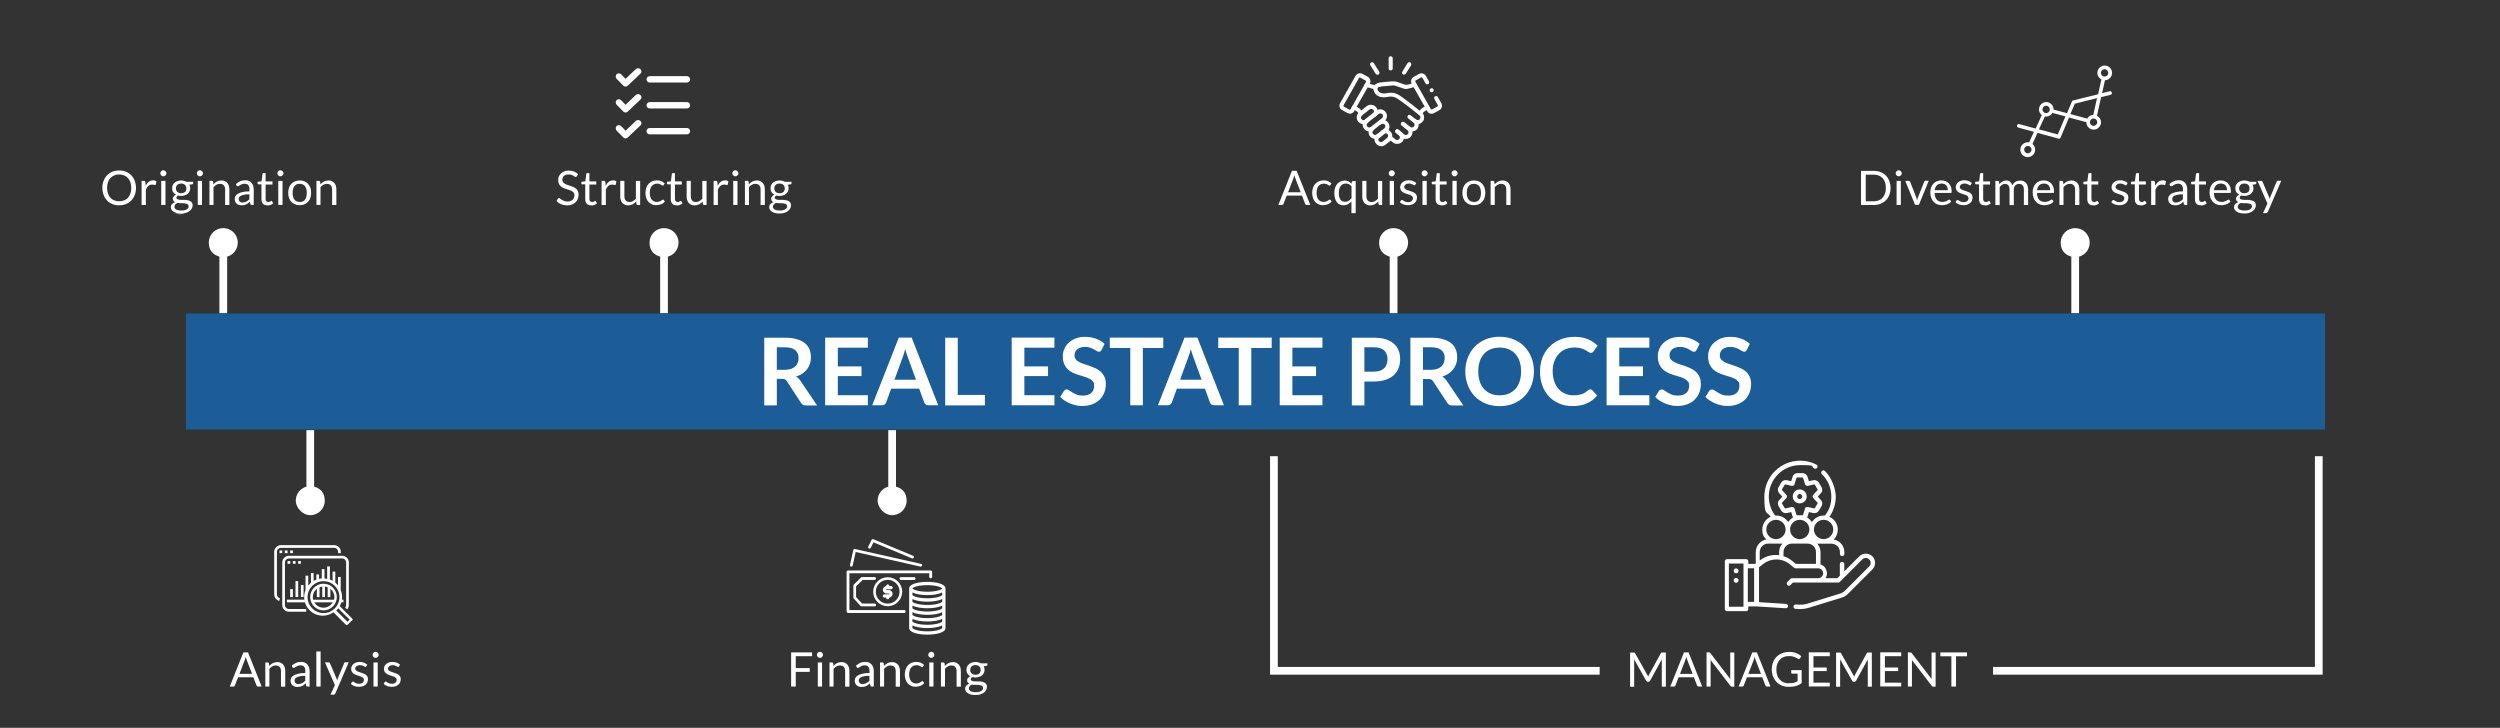<?xml version="1.0" encoding="UTF-8"?>
<svg xmlns="http://www.w3.org/2000/svg" id="Capa_2" version="1.1" viewBox="0 0 2586.5 753">
  <rect x="0" y="0" width="2586.5" height="753" fill="#333333" stroke="none"/>
  <!-- Generator: Adobe Illustrator 29.1.0, SVG Export Plug-In . SVG Version: 2.1.0 Build 142)  -->
  <defs>
    <style>
      .st0 {
        fill: #fff;
      }

      .st1 {
        fill: #1c5d98;
      }
    </style>
  </defs>
  <rect class="st1" x="192.4" y="324.4" width="2213" height="120"></rect>
  <g>
    <path class="st0" d="M803.7,392v27.4h-13v-70h21.3c4.8,0,8.9.5,12.3,1.5,3.4,1,6.2,2.4,8.4,4.1,2.2,1.8,3.8,3.9,4.8,6.4s1.5,5.2,1.5,8.2-.3,4.6-1,6.7-1.7,4-3,5.7-2.9,3.2-4.8,4.5c-1.9,1.3-4.1,2.3-6.6,3.1,1.6.9,3.1,2.3,4.3,4l17.5,25.9h-11.7c-1.1,0-2.1-.2-2.9-.7-.8-.5-1.5-1.1-2-1.9l-14.8-22.6c-.5-.8-1.2-1.4-1.8-1.8-.7-.4-1.6-.5-2.9-.5h-5.6ZM803.7,382.6h8.1c2.5,0,4.6-.3,6.4-.9,1.8-.6,3.3-1.5,4.5-2.5,1.2-1.1,2.1-2.4,2.6-3.9.6-1.5.9-3.1.9-4.9,0-3.6-1.2-6.3-3.5-8.2-2.3-1.9-5.9-2.9-10.7-2.9h-8.3v23.3Z"></path>
    <path class="st0" d="M897.9,349.3v10.4h-31.1v19.4h24.5v10h-24.5v19.8h31.1v10.4h-44.2v-70h44.2Z"></path>
    <path class="st0" d="M970.7,419.3h-10.1c-1.1,0-2.1-.3-2.8-.8-.7-.6-1.3-1.3-1.6-2.1l-5.2-14.3h-29l-5.2,14.3c-.3.7-.8,1.4-1.5,2-.8.6-1.7.9-2.8.9h-10.1l27.5-70h13.3l27.5,70h0ZM925.4,392.9h22.3l-8.5-23.3c-.4-1-.8-2.3-1.3-3.7-.5-1.4-.9-2.9-1.4-4.6-.5,1.6-.9,3.2-1.3,4.6-.4,1.4-.9,2.7-1.3,3.7l-8.5,23.3Z"></path>
    <path class="st0" d="M991,408.6h28v10.8h-41.1v-70h13v59.2h0Z"></path>
    <path class="st0" d="M1090.9,349.3v10.4h-31.1v19.4h24.5v10h-24.5v19.8h31.1v10.4h-44.2v-70h44.2Z"></path>
    <path class="st0" d="M1139.7,362c-.4.7-.8,1.2-1.2,1.5-.5.3-1,.4-1.7.4s-1.4-.2-2.2-.8c-.8-.5-1.8-1.1-2.9-1.7s-2.4-1.2-3.9-1.7-3.2-.8-5.2-.8-3.4.2-4.7.7c-1.3.4-2.5,1-3.4,1.8s-1.6,1.7-2.1,2.8c-.5,1.1-.7,2.3-.7,3.6s.5,3,1.4,4.1,2.1,2,3.7,2.8c1.5.8,3.2,1.5,5.2,2.1,1.9.6,3.9,1.3,5.9,2s4,1.5,5.9,2.4,3.7,2.1,5.2,3.5,2.7,3.1,3.7,5.2,1.4,4.5,1.4,7.4-.5,6.1-1.6,8.9-2.7,5.2-4.7,7.2-4.6,3.7-7.6,4.8c-3,1.2-6.4,1.8-10.3,1.8s-4.4-.2-6.6-.7c-2.2-.4-4.2-1.1-6.2-1.9s-3.8-1.8-5.6-2.9c-1.7-1.1-3.3-2.4-4.6-3.8l3.8-6.2c.4-.5.8-.8,1.3-1.1.5-.3,1.1-.5,1.7-.5s1.7.3,2.6,1,2,1.4,3.3,2.2c1.3.8,2.8,1.5,4.5,2.2s3.8,1,6.2,1c3.7,0,6.6-.9,8.6-2.6s3.1-4.3,3.1-7.6-.5-3.3-1.4-4.5-2.1-2.1-3.7-2.9c-1.5-.8-3.2-1.5-5.2-2-1.9-.5-3.9-1.1-5.9-1.8-2-.6-4-1.4-5.9-2.3s-3.7-2.1-5.2-3.5c-1.5-1.5-2.7-3.3-3.7-5.4-.9-2.2-1.4-4.9-1.4-8.1s.5-5,1.5-7.5c1-2.4,2.5-4.6,4.5-6.4,2-1.9,4.4-3.4,7.2-4.5,2.8-1.1,6.1-1.7,9.7-1.7s7.9.6,11.4,1.9,6.5,3.1,8.9,5.4l-3.1,6.2h0Z"></path>
    <path class="st0" d="M1203.5,349.3v10.7h-21.1v59.3h-13v-59.3h-21.2v-10.7h55.3,0Z"></path>
    <path class="st0" d="M1266.3,419.3h-10.1c-1.1,0-2.1-.3-2.8-.8-.7-.6-1.3-1.3-1.6-2.1l-5.2-14.3h-29l-5.2,14.3c-.3.7-.8,1.4-1.5,2-.8.6-1.7.9-2.8.9h-10.1l27.5-70h13.3l27.5,70h0ZM1220.9,392.9h22.3l-8.5-23.3c-.4-1-.8-2.3-1.3-3.7-.5-1.4-.9-2.9-1.4-4.6-.5,1.6-.9,3.2-1.3,4.6s-.9,2.7-1.3,3.7l-8.5,23.3h0Z"></path>
    <path class="st0" d="M1315.7,349.3v10.7h-21.1v59.3h-13v-59.3h-21.2v-10.7h55.3,0Z"></path>
    <path class="st0" d="M1368.2,349.3v10.4h-31.1v19.4h24.5v10h-24.5v19.8h31.1v10.4h-44.2v-70h44.2Z"></path>
    <path class="st0" d="M1411.6,394.7v24.7h-13v-70h22.8c4.7,0,8.7.5,12.2,1.6,3.4,1.1,6.2,2.6,8.5,4.6,2.2,2,3.9,4.3,4.9,7.1,1.1,2.7,1.6,5.7,1.6,9s-.6,6.5-1.7,9.3-2.8,5.3-5.1,7.3c-2.3,2-5.1,3.6-8.5,4.7s-7.4,1.7-11.9,1.7h-9.8ZM1411.6,384.5h9.8c2.4,0,4.5-.3,6.2-.9,1.8-.6,3.2-1.5,4.4-2.6,1.2-1.1,2-2.5,2.6-4.1s.9-3.4.9-5.4-.3-3.6-.9-5.1-1.5-2.8-2.6-3.9c-1.2-1.1-2.6-1.9-4.4-2.4-1.8-.6-3.9-.8-6.2-.8h-9.8v25.2h0Z"></path>
    <path class="st0" d="M1472.2,392v27.4h-13v-70h21.4c4.8,0,8.9.5,12.3,1.5s6.2,2.4,8.4,4.1c2.2,1.8,3.8,3.9,4.8,6.4s1.5,5.2,1.5,8.2-.3,4.6-1,6.7-1.7,4-3,5.7-2.9,3.2-4.8,4.5-4.1,2.3-6.6,3.1c1.6.9,3.1,2.3,4.3,4l17.5,25.9h-11.7c-1.1,0-2.1-.2-2.9-.7s-1.5-1.1-2-1.9l-14.7-22.4c-.5-.8-1.2-1.4-1.8-1.8-.7-.4-1.6-.5-2.9-.5h-5.8v-.2h0ZM1472.2,382.6h8.1c2.5,0,4.6-.3,6.4-.9s3.3-1.5,4.5-2.5c1.2-1.1,2.1-2.4,2.6-3.9.6-1.5.9-3.1.9-4.9,0-3.6-1.2-6.3-3.5-8.2-2.3-1.9-5.9-2.9-10.7-2.9h-8.3v23.3Z"></path>
    <path class="st0" d="M1587,384.3c0,5.1-.9,9.9-2.6,14.3s-4.1,8.2-7.2,11.4-6.8,5.7-11.2,7.5c-4.4,1.8-9.2,2.7-14.5,2.7s-10.1-.9-14.5-2.7c-4.4-1.8-8.1-4.3-11.2-7.5s-5.5-7-7.2-11.4-2.6-9.1-2.6-14.3.9-9.9,2.6-14.3,4.1-8.2,7.2-11.4c3.1-3.2,6.9-5.7,11.2-7.5s9.2-2.7,14.5-2.7,10.1.9,14.5,2.7c4.4,1.8,8.1,4.3,11.2,7.5s5.5,7,7.2,11.3c1.8,4.5,2.6,9.3,2.6,14.4ZM1573.7,384.3c0-3.8-.5-7.3-1.5-10.3-1-3.1-2.5-5.6-4.4-7.8-1.9-2.1-4.2-3.8-7-4.9-2.7-1.1-5.8-1.7-9.2-1.7s-6.5.6-9.3,1.7c-2.7,1.1-5.1,2.8-7,4.9s-3.4,4.7-4.4,7.8c-1,3.1-1.5,6.5-1.5,10.3s.5,7.3,1.5,10.3c1,3.1,2.5,5.6,4.4,7.8,1.9,2.1,4.3,3.7,7,4.9s5.8,1.7,9.3,1.7,6.5-.6,9.2-1.7,5-2.8,7-4.9c1.9-2.1,3.4-4.7,4.4-7.8,1-3,1.5-6.4,1.5-10.3Z"></path>
    <path class="st0" d="M1645.5,402.8c.7,0,1.3.3,1.8.8l5.1,5.6c-2.8,3.5-6.3,6.2-10.5,8.1s-9.1,2.8-14.9,2.8-9.9-.9-14-2.7c-4.2-1.8-7.7-4.2-10.6-7.4-2.9-3.2-5.2-6.9-6.8-11.3-1.6-4.4-2.3-9.2-2.3-14.4s.9-10.1,2.6-14.5,4.2-8.1,7.4-11.3c3.2-3.2,7-5.6,11.4-7.4s9.3-2.6,14.6-2.6,9.7.8,13.6,2.5,7.2,3.9,10,6.6l-4.4,6.1c-.3.4-.6.7-1,1s-1,.4-1.7.4-1.5-.3-2.3-.9-1.8-1.2-3-1.9c-1.2-.7-2.7-1.3-4.5-1.9s-4.1-.9-7-.9-6.3.6-9.1,1.7c-2.8,1.1-5.1,2.8-7.1,4.9s-3.5,4.7-4.7,7.8-1.7,6.5-1.7,10.3.6,7.4,1.7,10.5,2.6,5.7,4.5,7.8c1.9,2.1,4.1,3.7,6.7,4.8,2.6,1.1,5.4,1.7,8.3,1.7s3.4-.1,4.8-.3c1.4-.2,2.8-.5,4-.9s2.4-1,3.4-1.6c1.1-.7,2.2-1.5,3.2-2.4.3-.3.7-.5,1-.7.7-.2,1-.3,1.5-.3h0Z"></path>
    <path class="st0" d="M1706.4,349.3v10.4h-31.1v19.4h24.5v10h-24.5v19.8h31.1v10.4h-44.2v-70h44.2Z"></path>
    <path class="st0" d="M1755.3,362c-.4.7-.8,1.2-1.2,1.5-.5.3-1,.4-1.7.4s-1.4-.2-2.2-.8c-.8-.5-1.8-1.1-2.9-1.7s-2.4-1.2-3.9-1.7-3.2-.8-5.2-.8-3.4.2-4.7.7c-1.3.4-2.5,1-3.4,1.8s-1.6,1.7-2.1,2.8-.7,2.3-.7,3.6.5,3,1.4,4.1,2.1,2,3.7,2.8c1.5.8,3.2,1.5,5.2,2.1,1.9.6,3.9,1.3,5.9,2s4,1.5,5.9,2.4,3.7,2.1,5.2,3.5,2.7,3.1,3.7,5.2c.9,2,1.4,4.5,1.4,7.4s-.5,6.1-1.6,8.9-2.7,5.2-4.7,7.2-4.6,3.7-7.6,4.8c-3,1.2-6.4,1.8-10.3,1.8s-4.4-.2-6.6-.7c-2.2-.4-4.2-1.1-6.2-1.9s-3.8-1.8-5.6-2.9c-1.7-1.1-3.3-2.4-4.6-3.8l3.8-6.2c.4-.5.8-.8,1.3-1.1.5-.3,1.1-.5,1.7-.5s1.7.3,2.6,1,2,1.4,3.3,2.2c1.3.8,2.8,1.5,4.5,2.2s3.8,1,6.2,1c3.7,0,6.6-.9,8.6-2.6s3.1-4.3,3.1-7.6-.5-3.3-1.4-4.5-2.1-2.1-3.7-2.9c-1.5-.8-3.2-1.5-5.2-2-1.9-.5-3.9-1.1-5.9-1.8-2-.6-4-1.4-5.9-2.3s-3.7-2.1-5.2-3.5c-1.5-1.5-2.7-3.3-3.7-5.4-.9-2.2-1.4-4.9-1.4-8.1s.5-5,1.5-7.5c1-2.4,2.5-4.6,4.5-6.4,2-1.9,4.4-3.4,7.2-4.5,2.8-1.1,6.1-1.7,9.7-1.7s7.9.6,11.4,1.9,6.5,3.1,8.9,5.4l-3.1,6.2h0Z"></path>
    <path class="st0" d="M1807.3,362c-.4.7-.8,1.2-1.2,1.5-.5.3-1,.4-1.7.4s-1.4-.2-2.2-.8c-.8-.5-1.8-1.1-2.9-1.7s-2.4-1.2-3.9-1.7-3.2-.8-5.2-.8-3.4.2-4.7.7c-1.3.4-2.5,1-3.4,1.8s-1.6,1.7-2.1,2.8-.7,2.3-.7,3.6.5,3,1.4,4.1,2.1,2,3.7,2.8c1.5.8,3.2,1.5,5.2,2.1,1.9.6,3.9,1.3,5.9,2s4,1.5,5.9,2.4,3.7,2.1,5.2,3.5,2.7,3.1,3.7,5.2c.9,2,1.4,4.5,1.4,7.4s-.5,6.1-1.6,8.9-2.7,5.2-4.7,7.2-4.6,3.7-7.6,4.8c-3,1.2-6.4,1.8-10.3,1.8s-4.4-.2-6.6-.7c-2.2-.4-4.2-1.1-6.2-1.9s-3.8-1.8-5.6-2.9c-1.7-1.1-3.3-2.4-4.6-3.8l3.8-6.2c.4-.5.8-.8,1.3-1.1.5-.3,1.1-.5,1.7-.5s1.7.3,2.6,1,2,1.4,3.3,2.2c1.3.8,2.8,1.5,4.5,2.2s3.8,1,6.2,1c3.7,0,6.6-.9,8.6-2.6s3.1-4.3,3.1-7.6-.5-3.3-1.4-4.5-2.1-2.1-3.7-2.9c-1.5-.8-3.2-1.5-5.2-2-1.9-.5-3.9-1.1-5.9-1.8-2-.6-4-1.4-5.9-2.3s-3.7-2.1-5.2-3.5c-1.5-1.5-2.7-3.3-3.7-5.4-.9-2.2-1.4-4.9-1.4-8.1s.5-5,1.5-7.5c1-2.4,2.5-4.6,4.5-6.4,2-1.9,4.4-3.4,7.2-4.5,2.8-1.1,6.1-1.7,9.7-1.7s7.9.6,11.4,1.9,6.5,3.1,8.9,5.4l-3.1,6.2h0Z"></path>
  </g>
  <path class="st0" d="M191,220.9c-1.5.5-3.1.7-5,.7s-3.5-.2-4.9-.6"></path>
  <path class="st0" d="M246,251c0-8.3-6.7-15-15-15s-15,6.7-15,15,4.7,12.7,11,14.5v58.5h8v-58.5c6.4-1.7,11-7.5,11-14.5Z"></path>
  <path class="st0" d="M325,503.5v-58.5h-8v58.5c-6.4,1.8-11,7.6-11,14.5s6.7,15,15,15,15-6.7,15-15-4.6-12.8-11-14.5Z"></path>
  <path class="st0" d="M927,503.5v-58.5h-8v58.5c-6.4,1.8-11,7.6-11,14.5s6.7,15,15,15,15-6.7,15-15-4.6-12.8-11-14.5Z"></path>
  <polygon class="st0" points="2403 698 2062 698 2062 690 2395 690 2395 472 2403 472 2403 698"></polygon>
  <polygon class="st0" points="1655 698 1314 698 1314 472 1322 472 1322 690 1655 690 1655 698"></polygon>
  <path class="st0" d="M702,251c0-8.3-6.7-15-15-15s-15,6.7-15,15,4.7,12.7,11,14.5v58.5h8v-58.5c6.4-1.7,11-7.5,11-14.5Z"></path>
  <path class="st0" d="M1456.8,251c0-8.3-6.7-15-15-15s-15,6.7-15,15,4.7,12.7,11,14.5v58.5h8v-58.5c6.3-1.7,11-7.5,11-14.5Z"></path>
  <path class="st0" d="M2162,251c0-8.3-6.7-15-15-15s-15,6.7-15,15,4.7,12.7,11,14.5v58.5h8v-58.5c6.4-1.7,11-7.5,11-14.5Z"></path>
  <g>
    <path class="st0" d="M662.6,98.4c-1.3-1.3-3.3-1.4-4.7-.2l-10.7,10.2-4.5-4.7c-1.3-1.3-3.3-1.4-4.7-.2-1.3,1.4-1.3,3.5,0,4.9l6.9,7c.6.7,1.5,1,2.3,1s1.7-.4,2.3-1l13.1-12.4c1.3-1.2,1.4-3.2.2-4.5,0,0,0,0-.2,0h0Z"></path>
    <path class="st0" d="M710.7,105.6h-38.5c-1.8,0-3.3,1.5-3.3,3.3s1.5,3.3,3.3,3.3h38.5c1.8,0,3.3-1.5,3.3-3.3s-1.5-3.3-3.3-3.3Z"></path>
    <path class="st0" d="M662.6,71.6c-1.3-1.3-3.3-1.4-4.7-.2l-10.7,10.2-4.5-4.7c-1.3-1.3-3.3-1.4-4.7-.2-1.3,1.4-1.3,3.5,0,4.9l6.9,7c.6.7,1.5,1,2.3,1s1.7-.4,2.3-1l13.1-12.4c1.3-1.2,1.4-3.2.2-4.5,0,0,0,0-.2,0h0Z"></path>
    <path class="st0" d="M710.7,78.8h-38.5c-1.8,0-3.3,1.5-3.3,3.3s1.5,3.3,3.3,3.3h38.5c1.8,0,3.3-1.5,3.3-3.3s-1.5-3.3-3.3-3.3Z"></path>
    <path class="st0" d="M662.6,125.2c-1.3-1.3-3.3-1.4-4.7-.2l-10.7,10.2-4.5-4.7c-1.3-1.3-3.3-1.4-4.7-.2-1.3,1.4-1.3,3.5,0,4.9l6.9,7c.6.7,1.5,1,2.3,1s1.7-.4,2.3-1l13.1-12.4c1.3-1.2,1.4-3.2.2-4.5,0,0,0,0-.2,0h0Z"></path>
    <path class="st0" d="M710.7,132.4h-38.5c-1.8,0-3.3,1.5-3.3,3.3s1.5,3.3,3.3,3.3h38.5c1.8,0,3.3-1.5,3.3-3.3s-1.5-3.3-3.3-3.3Z"></path>
  </g>
  <g id="g3564">
    <g id="g3566">
      <g id="g3568">
        <g id="g3574">
          <g id="path3576">
            <path class="st0" d="M1410.7,128.4h-.8c-1.9-.3-3.5-1.1-4.7-2.5-1.2-1.5-1.7-3.3-1.5-5.2s1.1-3.5,2.5-4.7l7.7-6.1c3.1-2.4,7.5-1.9,9.9,1.1,1.2,1.5,1.7,3.3,1.5,5.2s-1.1,3.5-2.5,4.7c-.9.7-2.3.5-2.9-.4s-.5-2.3.4-2.9c.5-.4.9-1.1,1.1-1.9,0-.8,0-1.5-.5-2-.9-1.2-2.8-1.5-4-.4l-7.7,6.1c-.5.4-.9,1.1-1.1,1.9,0,.8,0,1.5.5,2s1.1.9,1.9,1.1c.8,0,1.5,0,2-.5.9-.7,2.3-.5,2.9.3.7.9.5,2.3-.3,2.9-1.3.9-2.8,1.5-4.4,1.5v-.2Z"></path>
          </g>
        </g>
        <g id="g3578">
          <g id="path3580">
            <path class="st0" d="M1423,143.7h-.8c-1.9-.3-3.5-1.1-4.7-2.5s-1.7-3.3-1.5-5.1c.3-1.9,1.1-3.5,2.5-4.7.9-.7,2.3-.5,2.9.3.7.9.5,2.3-.3,2.9-.5.4-.9,1.1-1.1,1.9s0,1.5.5,2,1.1.9,1.9,1.1c.8.1,1.5-.1,2-.5l7.7-6.1c.5-.4.9-1.1,1.1-1.9s0-1.5-.5-2c-.9-1.2-2.8-1.5-4-.4-.9.7-2.3.5-2.9-.3-.7-.9-.5-2.3.3-2.9,3.1-2.4,7.5-1.9,9.9,1.1,1.2,1.5,1.7,3.3,1.5,5.2s-1.1,3.5-2.5,4.7l-7.7,6.1c-1.2.7-2.7,1.2-4.3,1.2h0Z"></path>
          </g>
        </g>
        <g id="g3582">
          <g id="path3584">
            <path class="st0" d="M1429.1,151.3c-2,0-4.1-.9-5.5-2.7-1.2-1.5-1.7-3.3-1.5-5.1.3-1.9,1.1-3.5,2.5-4.7.9-.7,2.3-.5,2.9.3.7.9.5,2.3-.3,2.9-.5.4-.9,1.1-1.1,1.9s0,1.5.5,2c.9,1.2,2.8,1.5,4,.4l4.4-3.5c.5-.4.9-1.1,1.1-1.9s0-1.5-.5-2c-.9-1.2-2.8-1.5-4-.4-.9.7-2.3.5-2.9-.3-.7-.9-.5-2.3.3-2.9,3.1-2.4,7.5-1.9,9.9,1.1,1.2,1.5,1.7,3.3,1.5,5.1-.3,1.9-1.1,3.5-2.5,4.7l-4.4,3.5c-1.3,1.2-2.9,1.6-4.4,1.6h0Z"></path>
          </g>
        </g>
        <g id="g3586">
          <g id="path3588">
            <path class="st0" d="M1460.7,136c-1.5,0-3.1-.5-4.4-1.5l-6-4.8c-.9-.7-1.1-2-.3-2.9.7-.9,2-1.1,2.9-.3l6,4.8c1.2.9,2.9.8,4-.4.9-1.2.8-2.9-.4-4l-5.6-4.4c-.9-.7-1.1-2-.3-2.9.7-.9,2-1.1,2.9-.3l5.6,4.4c3.1,2.4,3.5,6.8,1.1,9.9-1.5,1.5-3.5,2.4-5.6,2.4h.1Z"></path>
          </g>
        </g>
        <g id="g3590">
          <g id="path3592">
            <path class="st0" d="M1454.6,143.8c-1.6,0-3.1-.5-4.4-1.5l-6-4.8c-.9-.7-1.1-2-.3-2.9.7-.9,2-1.1,2.9-.3l6,4.8c.5.4,1.3.7,2,.5.8-.1,1.5-.4,1.9-1.1.5-.5.7-1.3.5-2,0-.8-.4-1.5-1.1-1.9l-6-4.8c-.9-.7-1.1-2-.3-2.9.7-.9,2-1.1,2.9-.3l6,4.8c1.5,1.2,2.4,2.8,2.5,4.7.3,1.9-.3,3.7-1.5,5.1-1.2,1.5-2.8,2.4-4.7,2.5h-.7.3Z"></path>
          </g>
        </g>
        <g id="g3594">
          <g id="path3596">
            <path class="st0" d="M1445.5,148.9c-1.5,0-3.1-.5-4.4-1.5l-4.4-3.5c-.9-.7-1.1-2-.3-2.9.7-.9,2-1.1,2.9-.3l4.4,3.5c1.2.9,2.9.8,4-.4.9-1.2.8-2.9-.4-4l-2.9-2.4c-.9-.7-1.1-2-.3-2.9.7-.9,2-1.1,2.9-.3l2.9,2.4c3.1,2.4,3.5,6.8,1.1,9.9-1.5,1.5-3.6,2.4-5.6,2.4h.1Z"></path>
          </g>
        </g>
        <g id="g3598">
          <g id="path3600">
            <path class="st0" d="M1481.1,117.7c-1.9,0-3.6-.9-4.5-2.7l-16-28.3c-.7-1.2-.8-2.7-.5-4,.4-1.3,1.2-2.4,2.4-3.1l5.6-3.1c2.5-1.3,5.6-.5,7.1,2l3.2,5.7c.5,1.1.3,2.3-.8,2.8-1.1.5-2.3.3-2.8-.8l-3.2-5.7c-.3-.5-.9-.7-1.3-.4l-5.6,3.1c-.3,0-.4.4-.4.5s0,.4,0,.8l16,28.3c.3.4.9.7,1.3.4l5.6-3.1c.3,0,.4-.4.4-.5s0-.4,0-.8l-3.6-6.4c-.5-1.1-.3-2.3.8-2.8,1.1-.5,2.3-.3,2.8.8l3.6,6.4c.7,1.2.8,2.7.5,4-.4,1.3-1.2,2.4-2.4,3.1l-5.6,3.1c-.8.4-1.6.7-2.5.7h0Z"></path>
          </g>
        </g>
        <g id="g3602">
          <g id="path3604">
            <path class="st0" d="M1469.5,119.3c-.3,0-.5,0-.9,0-1.1-.5-1.5-1.7-1.1-2.8,1.5-3.3,4.7-5.9,8.8-6.9,1.1-.3,2.3.3,2.5,1.5.3,1.1-.3,2.3-1.5,2.5-2.8.8-5.1,2.5-6.1,4.7,0,.8-.9,1.2-1.7,1.2h0Z"></path>
          </g>
        </g>
        <g id="g3606">
          <g id="path3608">
            <path class="st0" d="M1466.9,128.4c-1.6,0-3.1-.5-4.4-1.5-.9-.7-1.1-2-.3-2.9.7-.9,2-1.1,2.9-.3.5.4,1.3.7,2,.5.8,0,1.5-.4,1.9-1.1.5-.5.7-1.3.5-2,0-.8-.4-1.5-1.1-1.9l-6.7-5.3c-2.9-2.3-6.7-5.3-10.4-8-.5-.4-1.2-.8-1.7-1.2-5.2-3.7-7.7-5.6-14.1-4.4-7.5,1.5-13.1-1.3-14.5-7.3-.5-2.1,0-3.6.8-4.5,1.3-2,4.1-3.1,8.8-3.5l9.2-.8c2,0,3.3-.3,6.3.8l5.5,1.9c.7.3,1.2.4,1.6.5,1.1.5,2.4.4,4.1,0l5.6-1.6c1.1-.3,2.3.3,2.5,1.5.3,1.1-.3,2.3-1.5,2.5l-5.6,1.6c-3.5.9-4.1.9-6.8,0-.4,0-.9-.4-1.5-.5l-5.5-1.9c-2.3-.8-3.1-.8-4.5-.5l-9.2.8c-4.4.4-5.5,1.3-5.7,1.7,0,0-.3.4,0,1.1,1.3,5.3,7.2,4.8,9.6,4.3,8.1-1.6,12,1.2,17.3,5.1.5.4,1.1.8,1.6,1.2,3.7,2.7,7.6,5.7,10.5,8.1l6.7,5.3c1.5,1.2,2.4,2.8,2.5,4.7.3,1.9-.3,3.7-1.5,5.1-1.2,1.5-2.8,2.4-4.7,2.5.3.1,0,.1-.3.1h.2Z"></path>
          </g>
        </g>
        <g id="g3610">
          <g id="path3612">
            <path class="st0" d="M1396.5,117.6c-.8,0-1.7-.3-2.5-.7l-5.6-3.1c-1.2-.7-2.1-1.7-2.4-3.1-.4-1.3-.3-2.8.5-4l16-28.3c1.3-2.4,4.5-3.3,7.1-2l5.6,3.1c1.2.7,2.1,1.7,2.4,3.1.4,1.3.3,2.8-.5,4l-16,28.3c-.9,1.7-2.7,2.7-4.5,2.7h0ZM1406.9,80.2c-.4,0-.7,0-.9.5l-16,28.3c0,.3,0,.7,0,.8s0,.4.4.5l5.6,3.1c.5.3,1.1,0,1.3-.4l16-28.3c0-.3,0-.7,0-.8s0-.4-.4-.5h0l-5.6-3.1c0,0,0,0-.4,0Z"></path>
          </g>
        </g>
        <g id="g3614">
          <g id="path3616">
            <path class="st0" d="M1423.2,92.6c0,0-.4,0-.5,0l-9.3-2.7c-1.1-.3-1.7-1.5-1.5-2.5s1.5-1.7,2.5-1.5l9.3,2.7c1.1.3,1.7,1.5,1.5,2.5-.3.9-1.1,1.6-2,1.6Z"></path>
          </g>
        </g>
        <g id="g3618">
          <g id="path3620">
            <path class="st0" d="M1408,119.3c-.8,0-1.6-.4-1.9-1.2-1.1-2.1-3.3-3.9-6.1-4.7-1.1-.3-1.7-1.5-1.5-2.5.3-1.1,1.5-1.7,2.5-1.5,4,1.2,7.2,3.7,8.8,6.9.5,1.1,0,2.3-1.1,2.8,0,0-.4,0-.8,0h0Z"></path>
          </g>
        </g>
        <g id="g3622">
          <g id="path3624">
            <path class="st0" d="M1438.8,72.9c-1.2,0-2.1-.9-2.1-2.1v-10.5c0-1.2.9-2.1,2.1-2.1s2.1.9,2.1,2.1v10.5c0,1.2-.9,2.1-2.1,2.1Z"></path>
          </g>
        </g>
        <g id="g3626">
          <g id="path3628">
            <path class="st0" d="M1425,77.3c-.7,0-1.3-.4-1.7-.9l-5.5-8.8c-.7-.9-.3-2.3.7-2.9s2.3-.3,2.9.7l5.5,8.8c.7.9.3,2.3-.7,2.9-.5,0-.8.3-1.2.3h0Z"></path>
          </g>
        </g>
        <g id="g3630">
          <g id="path3632">
            <path class="st0" d="M1452.6,77.3c-.4,0-.8,0-1.1-.3-.9-.7-1.3-1.9-.7-2.9l5.5-8.8c.7-.9,1.9-1.3,2.9-.7.9.7,1.3,1.9.7,2.9l-5.5,8.8c-.4.5-1.2.9-1.9.9h0Z"></path>
          </g>
        </g>
        <g id="g3634">
          <g id="path3636">
            <path class="st0" d="M1416.8,136c-2,0-4.1-.9-5.5-2.7-1.2-1.5-1.7-3.2-1.5-5.1s1.1-3.5,2.5-4.7h0l11.2-8.9c3.1-2.4,7.5-1.9,9.9,1.1,1.2,1.5,1.7,3.3,1.5,5.1-.3,1.9-1.1,3.5-2.5,4.7l-11.2,8.9c-1.3,1.2-2.8,1.6-4.4,1.6ZM1415.1,126.9h0c-.5.5-.9,1.2-1.1,1.9,0,.8,0,1.5.5,2,.9,1.2,2.8,1.5,4,.4l11.2-8.9c.5-.4.9-1.1,1.1-1.9s0-1.5-.5-2c-.9-1.2-2.8-1.5-4-.4,0,0-11.2,8.9-11.2,8.9Z"></path>
          </g>
        </g>
        <g id="g3638">
          <g id="path3640">
            <path class="st0" d="M1481.2,95.5c-1.2,0-2.1-.9-2.1-2.1h0c0-1.2.9-2.1,2.1-2.1s2.1.9,2.1,2.1-.9,2.1-2.1,2.1Z"></path>
          </g>
        </g>
      </g>
    </g>
  </g>
  <path class="st0" d="M2089.1,128.4c-1-.3-2,.3-2.3,1.3s.3,2,1.3,2.3l16.2,4.4-5,10.9c-.4-.1-.9-.1-1.3-.1-3.7,0-7,2.6-7.6,6.3-.7,3.7,1.4,7.3,4.9,8.6s7.4-.2,9.3-3.4c1.8-3.2,1.1-7.4-1.8-9.7l5.2-11.5,21.7,5.9c.2,0,.3.1.5.1.8,0,1.4-.5,1.7-1.2l8.7-20.7,17.9,4.8h0c0,3.8,2.7,7,6.4,7.6s7.2-1.6,8.4-5.1-.4-7.4-3.8-9.1l4.3-19.3,9.8-2.4c1-.3,1.6-1.3,1.3-2.3-.2-1-1.2-1.6-2.2-1.4l-7.9,2,3-13.4c3.8,0,7-3.1,7.3-6.9.4-3.8-2.2-7.3-5.9-8.1-3.7-.8-7.5,1.2-8.8,4.8-1.3,3.6.3,7.6,3.7,9.4l-3.4,15.3-25.8,6.4c-.6,0-1.1.6-1.3,1.1l-5.1,12.1-13.9-3.8h0c0-3.6-2.4-6.7-5.8-7.5-3.4-.8-7,.9-8.5,4.1s-.7,7,2.1,9.2l-6.3,13.9-17-4.6h0ZM2098,158.6c-2.1,0-3.8-1.7-3.8-3.8s1.7-3.8,3.8-3.8,3.8,1.7,3.8,3.8-1.7,3.8-3.8,3.8ZM2173.6,75.4c0-2.1,1.7-3.8,3.8-3.8s3.8,1.7,3.8,3.8-1.7,3.8-3.8,3.8-3.8-1.7-3.8-3.8ZM2169.8,126.4c0,2.1-1.7,3.8-3.8,3.8s-3.8-1.7-3.8-3.8,1.7-3.8,3.8-3.8c2.1,0,3.8,1.8,3.8,3.8ZM2146.6,107.3l23-5.8-3.9,17.4c-2.6,0-5,1.5-6.3,3.8l-17.4-4.7,4.6-10.7h0ZM2116.9,109.4c2.1,0,3.8,1.7,3.8,3.8s-1.7,3.8-3.8,3.8-3.8-1.7-3.8-3.8,1.7-3.8,3.8-3.8ZM2115.6,120.6h1.3c2.7,0,5.2-1.5,6.5-3.8l13.5,3.6-7.9,18.7-19.5-5.3,6.1-13.3h0Z"></path>
  <path class="st0" d="M345.7,564h-55.1c-3.8,0-6.9,3.1-6.9,6.9v44.1c0,3.1,2.1,5.9,5.2,6.7l.7-2.7c-1.8-.5-3.1-2.1-3.1-4v-44.1c0-2.3,1.9-4.1,4.1-4.1h55.1c2.3,0,4.1,1.9,4.1,4.1v1.4h2.8v-1.4c0-3.8-3.1-6.9-6.9-6.9h0Z"></path>
  <rect class="st0" x="289.2" y="569.5" width="2.8" height="2.8"></rect>
  <rect class="st0" x="294.7" y="569.5" width="2.8" height="2.8"></rect>
  <rect class="st0" x="300.2" y="569.5" width="2.8" height="2.8"></rect>
  <path class="st0" d="M364.6,640.2l-13.1-13.1c.7-1.2,1.2-2.5,1.6-3.9h2.2v-2.8h-1.6c.5-3.3.1-6.7-1.2-9.9v-13.6h-2.8v8.8c-.8-1-1.7-2-2.8-2.9v-11.4h-2.8v9.5c-.9-.5-1.8-1-2.8-1.3v-13.6h-2.8v12.9c-.9-.2-1.8-.3-2.8-.4v-9.7h-2.8v9.7c-.9,0-1.8.2-2.8.4v-4.6h-2.8v5.4c-1,.4-1.9.8-2.8,1.3v-8.1h-2.8v10c-1,.9-1.9,1.8-2.8,2.9v-10.2h-2.8v14.9c-1.3,3.1-1.7,6.5-1.2,9.9h-18.1v2.8h18.7c3,10.2,13.7,16,23.9,13,2-.6,3.9-1.5,5.6-2.7l12.8,12.8c.5.5,1.4.5,1.9,0l4.1-4.1c1.3-.6,1.3-1.5.8-2h0ZM334.7,634.3c-9.1,0-16.5-7.4-16.5-16.5s7.4-16.5,16.5-16.5,16.5,7.4,16.5,16.5-7.4,16.5-16.5,16.5ZM359.5,643.3l-11.6-11.6c.8-.7,1.4-1.5,2.1-2.3l11.7,11.7-2.2,2.2h0Z"></path>
  <path class="st0" d="M334.7,603.9c-7.6,0-13.8,6.2-13.8,13.8s6.2,13.8,13.8,13.8,13.8-6.2,13.8-13.8-6.2-13.8-13.8-13.8ZM334.7,628.7c-3.9,0-7.6-2.1-9.5-5.5h19.1c-2.1,3.4-5.7,5.5-9.6,5.5ZM324,620.5c-1.1-4.2.4-8.7,3.8-11.3v8.6h2.8v-10.2c.9-.4,1.8-.6,2.8-.7v10.9h2.8v-10.9c.9,0,1.9.4,2.8.7v10.2h2.8v-8.6c3.4,2.7,4.9,7.2,3.8,11.3h-21.6,0Z"></path>
  <path class="st0" d="M354,575h-55.1c-3.8,0-6.9,3.1-6.9,6.9v44.1c0,3.8,3.1,6.9,6.9,6.9h17.9v-2.8h-17.9c-2.3,0-4.1-1.9-4.1-4.1v-44.1c0-2.3,1.9-4.1,4.1-4.1h55.1c2.3,0,4.1,1.9,4.1,4.1v44.1c0,1-.4,2-1,2.7l2.1,1.8c1.1-1.3,1.7-2.9,1.7-4.6v-44.1c0-3.7-3.1-6.8-6.9-6.8h0Z"></path>
  <rect class="st0" x="297.5" y="580.5" width="2.8" height="2.8"></rect>
  <rect class="st0" x="303" y="580.5" width="2.8" height="2.8"></rect>
  <rect class="st0" x="308.5" y="580.5" width="2.8" height="2.8"></rect>
  <rect class="st0" x="300.2" y="609.5" width="2.8" height="8.3"></rect>
  <rect class="st0" x="305.7" y="601.2" width="2.8" height="16.5"></rect>
  <rect class="st0" x="311.3" y="605.3" width="2.8" height="12.4"></rect>
  <path class="st0" d="M962.9,590.2h-85.5c-.8,0-1.5.7-1.5,1.5h0v41c0,.8.7,1.5,1.5,1.5h58.1c.8,0,1.5-.7,1.5-1.5s-.7-1.5-1.5-1.5h-56.7v-38.1h82.6v3.7c0,.8.7,1.5,1.5,1.5h0c.8,0,1.5-.7,1.5-1.5h0v-5.1c0-.8-.7-1.5-1.5-1.5h0Z"></path>
  <path class="st0" d="M952.9,583.4l-68.4-15.4c-.4,0-.8,0-1.1.2s-.6.5-.6.9l-3.4,15.4c-.2.8.3,1.6,1.1,1.7s1.6-.3,1.7-1.1l3.1-14,67,15.1h.3c.8,0,1.5-.7,1.5-1.5s-.5-1.1-1.2-1.3h0Z"></path>
  <path class="st0" d="M944.6,575l-41-17.1c-.7-.3-1.5,0-1.9.7l-3.4,6.8c-.4.7,0,1.6.6,2,.7.4,1.6,0,2-.6h0l2.8-5.7,39.8,16.6c.7.3,1.6,0,1.9-.8.3-.8,0-1.6-.8-1.9h0Z"></path>
  <path class="st0" d="M945.7,597.1h-13.6c-.8,0-1.5.7-1.5,1.5s.7,1.5,1.5,1.5h13.6c.8,0,1.5-.7,1.5-1.5,0-.9-.7-1.5-1.5-1.5Z"></path>
  <path class="st0" d="M918.4,597.2c-8.3,0-15,6.7-15,15s6.7,15,15,15,15-6.7,15-15-6.7-15-15-15ZM918.4,624.5c-6.8,0-12.3-5.5-12.3-12.3s5.5-12.3,12.3-12.3,12.3,5.5,12.3,12.3-5.5,12.3-12.3,12.3Z"></path>
  <path class="st0" d="M959.4,602c-9.1,0-18.8,2.1-18.8,6.8v41c0,4.7,9.7,6.8,18.8,6.8s18.8-2.1,18.8-6.8v-41c0-4.7-9.7-6.8-18.8-6.8ZM974.8,649.8c-.3.9-5.4,3.4-15.4,3.4s-15.1-2.5-15.4-3.4v-2.7c3.6,1.8,9.6,2.7,15.4,2.7s11.8-.9,15.4-2.7v2.7ZM974.8,643c-.3.9-5.4,3.4-15.4,3.4s-15.1-2.5-15.4-3.4v-2.7c3.6,1.8,9.6,2.7,15.4,2.7s11.8-.9,15.4-2.7v2.7ZM974.8,636.1c-.3.9-5.4,3.4-15.4,3.4s-15.1-2.5-15.4-3.4v-2.7c3.6,1.8,9.6,2.7,15.4,2.7s11.8-.9,15.4-2.7v2.7ZM974.8,629.3c-.3.9-5.4,3.4-15.4,3.4s-15.1-2.5-15.4-3.4v-2.7c3.6,1.8,9.6,2.7,15.4,2.7s11.8-.9,15.4-2.7v2.7ZM974.8,622.5c-.3.9-5.4,3.4-15.4,3.4s-15.1-2.5-15.4-3.4v-2.7c3.6,1.8,9.6,2.7,15.4,2.7s11.8-.9,15.4-2.7v2.7ZM974.8,615.6c-.3.9-5.4,3.4-15.4,3.4s-15.1-2.5-15.4-3.4v-2.6c3.6,1.8,9.6,2.7,15.4,2.7s11.8-.9,15.4-2.7v2.6ZM959.4,612.2c-10,0-15.1-2.5-15.4-3.4h0c.3-1,5.4-3.4,15.4-3.4s15,2.5,15.4,3.4c-.3,1-5.4,3.4-15.4,3.4Z"></path>
  <path class="st0" d="M904.7,624.4h-12.9l-6.1-6.7v-11.1l6.8-6.6h12.3c.8,0,1.5-.7,1.5-1.5s-.7-1.5-1.5-1.5h-12.9c-.4,0-.8,0-1,.4l-7.6,7.4c-.3.3-.4.8-.4,1.2v12.2c0,.4,0,.7.4,1l6.9,7.6c.3.3.7.5,1.1.5h13.6c.8,0,1.5-.7,1.5-1.5s-.9-1.4-1.7-1.4h0Z"></path>
  <path class="st0" d="M919.3,610.5h-1.7c-.5,0-.9-.3-.9-.4s.3-.4.9-.4h4.3c.9,0,1.7-.8,1.7-1.7s-.8-1.7-1.7-1.7h-1.7c0-.9-.8-1.7-1.7-1.7s-1.7.8-1.7,1.7h0c-1.9.4-3.3,1.9-3.4,3.9,0,2.2,2,4,4.3,3.9h1.7c.5,0,.9.3.9.4s-.3.4-.9.4h-4.4c-.9,0-1.7.8-1.7,1.7s.8,1.7,1.7,1.7h1.7c0,.9.8,1.7,1.7,1.7s1.7-.8,1.7-1.7h0c1.9-.4,3.3-1.9,3.4-3.9,0-2.3-2-4-4.2-3.9h0Z"></path>
  <g>
    <circle class="st0" cx="1796.2" cy="590.6" r="2.5"></circle>
    <circle class="st0" cx="1796.2" cy="600.4" r="2.5"></circle>
    <path class="st0" d="M1869.2,513.6c0-4-3.2-7.2-7.2-7.2s-7.2,3.2-7.2,7.2,3.2,7.2,7.2,7.2,7.2-3.2,7.2-7.2ZM1862,516.3c-1.5,0-2.6-1.2-2.6-2.6s1.2-2.6,2.6-2.6,2.6,1.2,2.6,2.6-1.1,2.6-2.6,2.6Z"></path>
    <path class="st0" d="M1937.2,575.6c-1.8-1.8-4.3-2.8-6.8-2.8s-5,1-6.8,2.8l-15.5,15.5v-7.5c0-1.3-1-2.3-2.3-2.3s-2.3,1-2.3,2.3v12.1l-2.5,2.5h-12.3c.9-1.5,1.5-3.2,1.5-5.1s-1-5-2.8-6.8c-1.1-1.1-2.5-1.9-3.9-2.4v-12.6c0-3.4-1.3-6.4-3.3-8.8h14.6c4.8,0,8.8,3.9,8.8,8.8v1.7c0,1.3,1,2.3,2.3,2.3s2.3-1,2.3-2.3v-1.7c0-6.6-4.7-12-11-13.1,2.6-2.6,4.2-6.3,4.2-10.2,0-5.9-3.5-11-8.6-13.3,4.2-6.1,6.5-13.4,6.5-20.9s-4-19.5-11.2-26.5c-.9-.9-2.3-.9-3.2,0-.9.9-.9,2.3,0,3.2,6.3,6.2,9.8,14.4,9.8,23.2s-2.4,14-6.6,19.7h-1.2c-5.2,0-9.7,2.7-12.3,6.8-1.3-2-3-3.6-5-4.8.2-.4.4-.7.5-1.1l1.4-4.5,4.6,1c2.3.5,4.6-.5,5.8-2.6l2.7-4.6c1.2-2,.9-4.6-.7-6.3l-3.2-3.5,3.2-3.5c1.6-1.7,1.9-4.3.7-6.3l-2.7-4.6c-1.2-2-3.5-3.1-5.8-2.6l-4.6,1-1.4-4.5c-.7-2.2-2.8-3.8-5.1-3.8h-5.3c-2.4,0-4.4,1.5-5.1,3.8l-1.4,4.5-4.6-1c-2.3-.5-4.6.5-5.8,2.6l-2.7,4.6c-1.2,2-.9,4.6.7,6.3l3.2,3.5-3.2,3.5c-1.6,1.7-1.9,4.3-.7,6.3l2.7,4.6c1.2,2,3.5,3.1,5.8,2.6l4.6-1,1.4,4.5c0,.4.3.8.5,1.1-2,1.2-3.8,2.8-5,4.8-2.6-4.1-7.1-6.8-12.3-6.8s-.8,0-1.2,0c-4.3-5.6-6.6-12.6-6.6-19.7,0-17.9,14.6-32.5,32.5-32.5s10.1,1.2,14.6,3.5c1.1.6,2.5.1,3.1-1s0-2.5-1-3.1c-5.2-2.6-10.8-4-16.7-4-20.4,0-37.1,16.6-37.1,37.1s2.3,14.8,6.5,20.9c-5.1,2.3-8.6,7.4-8.6,13.3s1.6,7.6,4.2,10.2c-6.2,1.1-11,6.6-11,13.1v12.2h-7.7v-2.6c0-1.3-1-2.3-2.3-2.3h-19.7c-1.3,0-2.3,1-2.3,2.3v49.2c0,1.3,1,2.3,2.3,2.3h19.7c1.3,0,2.3-1,2.3-2.3v-2.6h8.7l30,1.9c1.3,0,2.3-.9,2.4-2.1,0-1.3-.9-2.3-2.1-2.4l-27.9-1.8v-36.1l4.3-3.4c1.9-1.5,4.1-2.7,6.4-3.5s4.7-1.2,7.2-1.2c5,0,9.9,1.7,13.8,4.9l4.7,3.8c.4.3.9.5,1.4.5h23.4c1.4,0,2.6.5,3.6,1.5s1.5,2.2,1.5,3.6c0,2.8-2.3,5.1-5.1,5.1s0,0,0,0h-27.1c-.6,0-1.2.2-1.6.7l-3.2,3.2c-.9.9-.9,2.3,0,3.2s1,.7,1.6.7,1.2-.2,1.6-.7l2.6-2.6h46.9c.6,0,1.2-.2,1.6-.7l23.2-23.2c1-1,2.2-1.5,3.6-1.5s2.6.5,3.6,1.5c2,2,2,5.2,0,7.2l-25.4,25.4c-1.1,1.1-2.6,2-4.1,2.5l-34.6,10.7c-2.6.8-5.3,1.1-8,1l-3.9-.2c-1.3,0-2.3.9-2.4,2.1,0,1.3.9,2.3,2.1,2.4l3.9.2h1.7c2.7,0,5.3-.4,7.9-1.2l34.6-10.7c2.3-.7,4.3-2,6-3.6l25.4-25.4c3.8-3.8,3.8-9.9,0-13.7h0ZM1886.7,537.8c5.5,0,10,4.5,10,10s-4.5,10-10,10-10-4.5-10-10,4.4-10,10-10h0ZM1859.4,533.2c-.3,0-.7-.2-.8-.6l-2-6.4c-.2-.5-.5-1-1-1.3h-.2c-.4-.3-.7-.4-1.1-.4h-.5l-6.5,1.5c-.3,0-.7,0-.9-.4l-2.7-4.6c-.2-.3,0-.7,0-.9l4.5-4.9c.4-.4.6-1,.6-1.5v-.2c0-.6-.2-1.1-.6-1.5l-4.5-4.9c-.2-.3-.3-.6,0-.9l2.7-4.6c.2-.3.5-.5.9-.4l6.5,1.5c.6.1,1.1,0,1.6-.3h.2c.5-.4.9-.8,1-1.4l2-6.4c0-.3.4-.6.8-.6h5.3c.3,0,.7.2.8.6l2,6.4c.2.5.5,1,1,1.3h.2c.5.4,1.1.5,1.6.4l6.5-1.5c.3-.1.7.1.9.4l2.7,4.6c.2.3,0,.7,0,.9l-4.5,4.9c-.4.4-.6,1-.6,1.5v.2c0,.6.2,1.1.6,1.5l4.5,4.9c.2.3.3.6,0,.9l-2.7,4.6c-.2.3-.5.5-.9.4l-6.5-1.5c-.6,0-1.1,0-1.6.2h-.2c-.5.4-.9.8-1,1.4l-2,6.4c0,.3-.4.6-.8.6h-5.3ZM1862,537.8c5.5,0,10,4.5,10,10s-4.5,10-10,10-10-4.5-10-10,4.5-10,10-10h0ZM1837.4,537.8c5.5,0,10,4.5,10,10s-4.5,10-10,10-10-4.5-10-10,4.5-10,10-10h0ZM1803.8,627.7h-15.1v-44.7h15.1v44.7ZM1808.3,587.9h6.5v34.8h-6.5v-34.8ZM1828.5,575.6c-2.8,1-5.4,2.4-7.7,4.2l-.2.2v-8.8c0-4.8,3.9-8.8,8.8-8.8h14.6c-2.1,2.4-3.3,5.4-3.3,8.8v3.2c-1.2-.2-2.3-.2-3.5-.2-3,0-5.9.4-8.7,1.4h0ZM1853.8,580c-2.6-2.1-5.5-3.6-8.6-4.6v-4.2c0-4.8,3.9-8.8,8.8-8.8h16c4.8,0,8.8,3.9,8.8,8.8v12.2h-20.9l-4.1-3.4h0Z"></path>
  </g>
  <g>
    <path class="st0" d="M140.7,194.4c0,2.6-.4,5.1-1.3,7.3-.8,2.2-2,4.1-3.5,5.7s-3.4,2.8-5.5,3.7-4.5,1.3-7.1,1.3-5-.4-7.1-1.3c-2.1-.9-4-2.1-5.5-3.7s-2.7-3.5-3.5-5.7-1.3-4.6-1.3-7.3.4-5.1,1.3-7.3c.8-2.2,2-4.1,3.5-5.7s3.4-2.8,5.5-3.7,4.5-1.3,7.1-1.3,5,.4,7.1,1.3c2.1.9,4,2.1,5.5,3.7s2.7,3.5,3.5,5.7,1.3,4.6,1.3,7.3ZM135.8,194.4c0-2.2-.3-4.1-.9-5.8-.6-1.7-1.4-3.2-2.5-4.4s-2.4-2.1-3.9-2.7c-1.5-.6-3.3-1-5.2-1s-3.6.3-5.1,1c-1.5.6-2.9,1.6-4,2.7s-1.9,2.6-2.5,4.4c-.6,1.7-.9,3.7-.9,5.8s.3,4.1.9,5.8,1.4,3.2,2.5,4.4,2.4,2.1,4,2.7c1.5.6,3.3.9,5.1.9s3.6-.3,5.2-.9c1.5-.6,2.9-1.5,3.9-2.7,1.1-1.2,1.9-2.6,2.5-4.4.6-1.7.9-3.7.9-5.8Z"></path>
    <path class="st0" d="M146.5,212v-24.9h2.5c.5,0,.8,0,1,.3.2.2.3.5.4.9l.3,3.9c.9-1.7,1.9-3.1,3.2-4.1s2.7-1.5,4.4-1.5,1.3,0,1.9.2c.6.2,1.1.4,1.6.7l-.6,3.3c-.1.4-.4.6-.8.6s-.6,0-1.1-.2-1.1-.2-2-.2c-1.5,0-2.8.4-3.8,1.3-1,.9-1.9,2.2-2.6,3.9v15.9h-4.4,0Z"></path>
    <path class="st0" d="M172.2,179.3c0,.4,0,.8-.3,1.2s-.4.7-.7,1-.6.5-1,.7-.8.2-1.2.2-.8,0-1.2-.2-.7-.4-1-.7-.5-.6-.7-1-.2-.8-.2-1.2,0-.8.2-1.2.4-.7.7-1,.6-.5,1-.7.8-.2,1.2-.2.8,0,1.2.2.7.4,1,.7.5.6.7,1,.3.8.3,1.2ZM171.2,187.1v24.9h-4.4v-24.9h4.4Z"></path>
    <path class="st0" d="M187.4,186.7c1.1,0,2.1.1,3,.4.9.2,1.8.6,2.6,1h6.8v1.6c0,.5-.3.9-1,1l-2.8.4c.6,1.1.8,2.3.8,3.6s-.2,2.3-.7,3.3-1.1,1.8-1.9,2.5c-.8.7-1.8,1.2-3,1.6-1.1.4-2.4.6-3.8.6s-2.3-.1-3.3-.4c-.5.3-.9.7-1.2,1.1-.3.4-.4.8-.4,1.1,0,.6.2,1.1.7,1.4.5.3,1.1.5,1.9.7s1.7.2,2.7.2h3.1c1,0,2.1,0,3.1.3,1,.2,1.9.5,2.7.9s1.4,1,1.9,1.7.7,1.7.7,2.8-.3,2.1-.8,3.1-1.3,1.9-2.3,2.7-2.2,1.4-3.7,1.9c-1.4.5-3.1.7-4.9.7s-3.4-.2-4.8-.5c-1.4-.4-2.5-.8-3.4-1.5-.9-.6-1.6-1.3-2-2.1-.5-.8-.7-1.6-.7-2.5s.4-2.3,1.2-3.1c.8-.9,1.9-1.5,3.2-2.1-.7-.3-1.3-.8-1.7-1.3s-.6-1.3-.6-2.2,0-.7.2-1.1c.1-.4.3-.8.6-1.1.3-.4.6-.7,1-1.1.4-.3.9-.6,1.4-.9-1.2-.7-2.2-1.6-2.9-2.7-.7-1.1-1-2.5-1-4s.2-2.3.7-3.3,1.1-1.8,2-2.5c.8-.7,1.8-1.2,3-1.6,1.2-.4,2.4-.6,3.8-.6h-.2ZM195.1,213.3c0-.6-.2-1.1-.5-1.5s-.8-.7-1.4-.9c-.6-.2-1.3-.4-2-.5-.8-.1-1.6-.2-2.4-.2h-2.6c-.9,0-1.7-.1-2.5-.3-.9.4-1.7,1-2.3,1.6s-.9,1.4-.9,2.3.1,1.1.4,1.6c.3.5.7.9,1.3,1.3s1.3.6,2.2.8,1.9.3,3.2.3,2.2-.1,3.2-.3c.9-.2,1.7-.5,2.4-.9.6-.4,1.1-.9,1.5-1.4.3-.6.5-1.2.5-1.8h0ZM187.4,199.9c.9,0,1.7-.1,2.4-.4.7-.2,1.3-.6,1.7-1,.5-.4.8-1,1-1.6s.3-1.3.3-2c0-1.5-.5-2.7-1.4-3.6-.9-.9-2.3-1.4-4-1.4s-3.1.5-4,1.4-1.4,2.1-1.4,3.6.1,1.4.4,2c.2.6.6,1.1,1,1.6.5.4,1,.8,1.7,1s1.4.4,2.3.4Z"></path>
    <path class="st0" d="M210,179.3c0,.4,0,.8-.3,1.2s-.4.7-.7,1-.6.5-1,.7-.8.2-1.2.2-.8,0-1.2-.2-.7-.4-1-.7-.5-.6-.7-1-.2-.8-.2-1.2,0-.8.2-1.2.4-.7.7-1,.6-.5,1-.7.8-.2,1.2-.2.8,0,1.2.2.7.4,1,.7.5.6.7,1,.3.8.3,1.2ZM209,187.1v24.9h-4.4v-24.9h4.4Z"></path>
    <path class="st0" d="M216.7,212v-24.9h2.6c.6,0,1,.3,1.2.9l.3,2.7c1.1-1.2,2.3-2.2,3.6-2.9s2.9-1.1,4.6-1.1,2.6.2,3.6.7,1.9,1.1,2.6,1.9c.7.8,1.2,1.8,1.6,3s.5,2.5.5,3.9v15.9h-4.4v-15.9c0-1.9-.4-3.4-1.3-4.4s-2.2-1.6-4-1.6-2.5.3-3.6.9-2.2,1.5-3.1,2.5v18.4h-4.4.2Z"></path>
    <path class="st0" d="M262.4,212h-1.9c-.4,0-.8,0-1-.2-.3-.1-.4-.4-.5-.8l-.5-2.3c-.7.6-1.3,1.1-1.9,1.6s-1.3.9-2,1.2-1.4.6-2.2.7c-.8.2-1.6.2-2.6.2s-1.9-.1-2.7-.4c-.8-.3-1.6-.7-2.2-1.2-.6-.5-1.1-1.2-1.5-2.1s-.6-1.8-.6-3,.3-1.9.8-2.9c.5-.9,1.4-1.7,2.6-2.4,1.2-.7,2.8-1.3,4.7-1.7,2-.5,4.3-.7,7.2-.7v-2c0-1.9-.4-3.4-1.2-4.4-.8-1-2.1-1.5-3.7-1.5s-2,.1-2.7.4c-.7.3-1.4.6-1.9.9-.5.3-1,.6-1.4.9-.4.3-.8.4-1.1.4s-.6,0-.8-.2-.4-.3-.5-.6l-.8-1.4c1.4-1.3,2.9-2.3,4.5-3s3.4-1,5.3-1,2.6.2,3.7.7,2,1.1,2.7,1.9,1.3,1.8,1.7,3c.4,1.2.6,2.4.6,3.8v16.1ZM251,209.4c.8,0,1.5,0,2.1-.2s1.2-.4,1.8-.7,1.1-.6,1.6-1,1-.9,1.5-1.4v-5.1c-2,0-3.7.1-5.1.4-1.4.3-2.6.6-3.4,1s-1.5.9-1.9,1.5-.6,1.2-.6,1.9.1,1.2.3,1.7.5.9.9,1.2.8.5,1.3.7c.5.1,1,.2,1.6.2v-.2Z"></path>
    <path class="st0" d="M276.6,212.4c-2,0-3.5-.5-4.5-1.6-1.1-1.1-1.6-2.7-1.6-4.8v-15.3h-3c-.3,0-.5,0-.7-.2s-.3-.4-.3-.7v-1.7l4.1-.5,1-7.7c0-.2.1-.4.3-.6.2-.2.4-.2.7-.2h2.2v8.6h7.1v3.2h-7.1v15c0,1.1.3,1.8.8,2.3s1.2.8,2,.8.9,0,1.2-.2c.3-.1.6-.3.9-.4.2-.1.5-.3.6-.4s.3-.2.5-.2.4.1.6.4l1.3,2.1c-.8.7-1.7,1.3-2.7,1.7s-2.2.6-3.3.6v-.2Z"></path>
    <path class="st0" d="M293.3,179.3c0,.4,0,.8-.3,1.2s-.4.7-.7,1-.6.5-1,.7-.8.2-1.2.2-.8,0-1.2-.2c-.4-.2-.7-.4-1-.7s-.5-.6-.7-1-.2-.8-.2-1.2,0-.8.2-1.2.4-.7.7-1c.3-.3.6-.5,1-.7s.8-.2,1.2-.2.8,0,1.2.2.7.4,1,.7.5.6.7,1,.3.8.3,1.2ZM292.3,187.1v24.9h-4.4v-24.9h4.4Z"></path>
    <path class="st0" d="M310.1,186.7c1.8,0,3.5.3,4.9.9,1.5.6,2.7,1.5,3.7,2.6s1.8,2.5,2.4,4,.8,3.4.8,5.3-.3,3.7-.8,5.3-1.3,2.9-2.4,4c-1,1.1-2.3,2-3.7,2.6-1.5.6-3.1.9-4.9.9s-3.5-.3-4.9-.9c-1.5-.6-2.7-1.5-3.8-2.6s-1.8-2.5-2.4-4c-.6-1.6-.8-3.3-.8-5.3s.3-3.7.8-5.3c.6-1.6,1.4-2.9,2.4-4s2.3-2,3.8-2.6,3.1-.9,4.9-.9ZM310.1,209c2.5,0,4.3-.8,5.5-2.5,1.2-1.6,1.8-4,1.8-6.9s-.6-5.3-1.8-6.9c-1.2-1.7-3.1-2.5-5.5-2.5s-2.3.2-3.2.6c-.9.4-1.7,1-2.3,1.8-.6.8-1.1,1.8-1.4,3s-.5,2.5-.5,4,.2,2.8.5,4,.8,2.1,1.4,2.9,1.4,1.4,2.3,1.8c.9.4,2,.6,3.2.6h0Z"></path>
    <path class="st0" d="M327.4,212v-24.9h2.6c.6,0,1,.3,1.2.9l.3,2.7c1.1-1.2,2.3-2.2,3.6-2.9,1.3-.7,2.9-1.1,4.6-1.1s2.6.2,3.6.7,1.9,1.1,2.6,1.9c.7.8,1.2,1.8,1.6,3s.5,2.5.5,3.9v15.9h-4.4v-15.9c0-1.9-.4-3.4-1.3-4.4s-2.2-1.6-4-1.6-2.5.3-3.6.9-2.2,1.5-3.1,2.5v18.4h-4.4.2Z"></path>
  </g>
  <g>
    <path class="st0" d="M596.7,182.3c0,.2-.3.4-.5.6-.2.1-.4.2-.6.2s-.6-.1-1-.4c-.4-.3-.8-.6-1.4-.9-.6-.3-1.2-.6-2-.9-.8-.3-1.8-.4-2.9-.4s-2,.1-2.8.4c-.8.3-1.5.7-2.1,1.2s-1,1.1-1.2,1.7c-.3.7-.4,1.4-.4,2.2s.2,1.8.7,2.4c.5.6,1.1,1.2,1.9,1.7.8.5,1.7.9,2.7,1.2s2,.7,3.1,1c1.1.4,2.1.8,3.1,1.2,1,.5,1.9,1,2.7,1.7s1.4,1.5,1.9,2.5.7,2.2.7,3.7-.3,3-.8,4.3c-.5,1.4-1.3,2.5-2.3,3.5s-2.2,1.8-3.7,2.4-3.1.9-5,.9-4.4-.4-6.2-1.2c-1.9-.8-3.5-1.9-4.8-3.4l1.4-2.3c0-.2.3-.3.5-.5.2-.1.4-.2.6-.2.3,0,.7.2,1.2.6.4.4,1,.8,1.7,1.2s1.5.8,2.4,1.2,2.1.6,3.5.6,2.1-.2,3-.5,1.6-.8,2.3-1.3,1.1-1.2,1.4-2c.3-.8.5-1.7.5-2.6s-.2-1.9-.7-2.6c-.5-.7-1.1-1.3-1.9-1.7-.8-.5-1.7-.8-2.7-1.2s-2-.6-3.1-1-2.1-.7-3.1-1.2c-1-.4-1.9-1-2.7-1.7s-1.4-1.6-1.9-2.6c-.5-1.1-.7-2.4-.7-3.9s.2-2.5.7-3.6,1.2-2.2,2.1-3.1,2.1-1.6,3.4-2.2,2.9-.8,4.7-.8,3.8.3,5.4.9c1.6.6,3,1.5,4.3,2.7l-1.2,2.3h-.2Z"></path>
    <path class="st0" d="M611.6,212.4c-2,0-3.5-.5-4.5-1.6-1.1-1.1-1.6-2.7-1.6-4.8v-15.3h-3c-.3,0-.5,0-.7-.2s-.3-.4-.3-.7v-1.7l4.1-.5,1-7.7c0-.2,0-.4.3-.6.2-.2.4-.2.7-.2h2.2v8.6h7.1v3.2h-7.1v15c0,1.1.3,1.8.8,2.3s1.2.8,2,.8.9,0,1.2-.2c.3-.1.6-.3.9-.4.2-.1.5-.3.6-.4s.3-.2.5-.2.4.1.6.4l1.3,2.1c-.8.7-1.7,1.3-2.7,1.7s-2.2.6-3.3.6v-.2Z"></path>
    <path class="st0" d="M622.4,212v-24.9h2.5c.5,0,.8,0,1,.3.2.2.3.5.4.9l.3,3.9c.9-1.7,1.9-3.1,3.2-4.1s2.7-1.5,4.4-1.5,1.3,0,1.9.2c.6.2,1.1.4,1.6.7l-.6,3.3c0,.4-.4.6-.8.6s-.6,0-1.1-.2-1.1-.2-2-.2c-1.5,0-2.8.4-3.8,1.3-1,.9-1.9,2.2-2.6,3.9v15.9h-4.4Z"></path>
    <path class="st0" d="M646,187.1v15.9c0,1.9.4,3.3,1.3,4.4.9,1,2.2,1.6,3.9,1.6s2.5-.3,3.6-.9c1.1-.6,2.2-1.5,3.1-2.5v-18.4h4.4v24.9h-2.6c-.6,0-1-.3-1.2-.9l-.3-2.7c-1.1,1.2-2.3,2.2-3.6,2.9s-2.9,1.1-4.6,1.1-2.6-.2-3.6-.7-1.9-1.1-2.6-1.9c-.7-.8-1.2-1.8-1.6-3-.4-1.2-.5-2.5-.5-3.9v-15.9h4.4-.1Z"></path>
    <path class="st0" d="M686.6,191.5c0,.2-.3.3-.4.4s-.3.1-.6.1-.5-.1-.8-.3-.7-.4-1.1-.7c-.4-.2-1-.5-1.6-.7s-1.4-.3-2.3-.3-2.3.2-3.2.7-1.7,1.1-2.4,1.9-1.1,1.8-1.4,3-.5,2.5-.5,3.9.2,2.9.5,4c.3,1.2.8,2.2,1.5,3s1.4,1.4,2.3,1.8c.9.4,1.9.6,3,.6s1.9-.1,2.6-.4c.7-.3,1.3-.5,1.7-.8.5-.3.8-.6,1.1-.8.3-.3.6-.4.9-.4s.7.1.8.4l1.2,1.6c-1.1,1.3-2.4,2.3-4.1,2.9-1.6.6-3.3.9-5.1.9s-3-.3-4.3-.9c-1.3-.6-2.5-1.4-3.5-2.5s-1.8-2.4-2.3-4c-.6-1.6-.8-3.4-.8-5.4s.3-3.6.8-5.1c.5-1.6,1.3-2.9,2.3-4.1,1-1.1,2.2-2,3.7-2.7,1.5-.6,3.1-1,5-1s3.3.3,4.6.8c1.3.6,2.5,1.4,3.6,2.4l-1.2,1.6h0Z"></path>
    <path class="st0" d="M700.1,212.4c-2,0-3.5-.5-4.5-1.6-1.1-1.1-1.6-2.7-1.6-4.8v-15.3h-3c-.3,0-.5,0-.7-.2s-.3-.4-.3-.7v-1.7l4.1-.5,1-7.7c0-.2,0-.4.3-.6.2-.2.4-.2.7-.2h2.2v8.6h7.1v3.2h-7.1v15c0,1.1.3,1.8.8,2.3s1.2.8,2,.8.9,0,1.2-.2c.3-.1.6-.3.9-.4.2-.1.5-.3.6-.4s.3-.2.5-.2.4.1.6.4l1.3,2.1c-.8.7-1.7,1.3-2.7,1.7s-2.2.6-3.3.6v-.2Z"></path>
    <path class="st0" d="M714.7,187.1v15.9c0,1.9.4,3.3,1.3,4.4.9,1,2.2,1.6,3.9,1.6s2.5-.3,3.6-.9c1.1-.6,2.2-1.5,3.1-2.5v-18.4h4.4v24.9h-2.6c-.6,0-1-.3-1.2-.9l-.3-2.7c-1.1,1.2-2.3,2.2-3.6,2.9s-2.9,1.1-4.6,1.1-2.6-.2-3.6-.7-1.9-1.1-2.6-1.9c-.7-.8-1.2-1.8-1.6-3-.4-1.2-.5-2.5-.5-3.9v-15.9h4.4-.1Z"></path>
    <path class="st0" d="M738.3,212v-24.9h2.5c.5,0,.8,0,1,.3.2.2.3.5.4.9l.3,3.9c.9-1.7,1.9-3.1,3.2-4.1s2.7-1.5,4.4-1.5,1.3,0,1.9.2c.6.2,1.1.4,1.6.7l-.6,3.3c0,.4-.4.6-.8.6s-.6,0-1.1-.2-1.1-.2-2-.2c-1.5,0-2.8.4-3.8,1.3-1,.9-1.9,2.2-2.6,3.9v15.9h-4.4Z"></path>
    <path class="st0" d="M764,179.3c0,.4,0,.8-.3,1.2s-.4.7-.7,1-.6.5-1,.7-.8.2-1.2.2-.8,0-1.2-.2-.7-.4-1-.7-.5-.6-.7-1-.2-.8-.2-1.2,0-.8.2-1.2.4-.7.7-1,.6-.5,1-.7.8-.2,1.2-.2.8,0,1.2.2.7.4,1,.7.5.6.7,1,.3.8.3,1.2ZM763,187.1v24.9h-4.4v-24.9h4.4Z"></path>
    <path class="st0" d="M770.7,212v-24.9h2.6c.6,0,1,.3,1.2.9l.3,2.7c1.1-1.2,2.3-2.2,3.6-2.9s2.9-1.1,4.6-1.1,2.6.2,3.6.7,1.9,1.1,2.6,1.9c.7.8,1.2,1.8,1.6,3s.5,2.5.5,3.9v15.9h-4.4v-15.9c0-1.9-.4-3.4-1.3-4.4s-2.2-1.6-4-1.6-2.5.3-3.6.9-2.2,1.5-3.1,2.5v18.4h-4.4.2Z"></path>
    <path class="st0" d="M806.5,186.7c1.1,0,2.1.1,3,.4.9.2,1.8.6,2.6,1h6.8v1.6c0,.5-.3.9-1,1l-2.8.4c.6,1.1.8,2.3.8,3.6s-.2,2.3-.7,3.3-1.1,1.8-1.9,2.5c-.8.7-1.8,1.2-3,1.6-1.1.4-2.4.6-3.8.6s-2.3-.1-3.3-.4c-.5.3-.9.7-1.2,1.1-.3.4-.4.8-.4,1.1,0,.6.2,1.1.7,1.4.5.3,1.1.5,1.9.7s1.7.2,2.7.2h3.1c1,0,2.1,0,3.1.3,1,.2,1.9.5,2.7.9s1.4,1,1.9,1.7.7,1.7.7,2.8-.3,2.1-.8,3.1-1.3,1.9-2.3,2.7-2.2,1.4-3.7,1.9c-1.4.5-3.1.7-4.9.7s-3.4-.2-4.8-.5c-1.4-.4-2.5-.8-3.4-1.5-.9-.6-1.6-1.3-2-2.1-.5-.8-.7-1.6-.7-2.5s.4-2.3,1.2-3.1c.8-.9,1.9-1.5,3.2-2.1-.7-.3-1.3-.8-1.7-1.3s-.6-1.3-.6-2.2,0-.7.2-1.1c0-.4.3-.8.6-1.1.3-.4.6-.7,1-1.1.4-.3.9-.6,1.4-.9-1.2-.7-2.2-1.6-2.9-2.7-.7-1.1-1-2.5-1-4s.2-2.3.7-3.3,1.1-1.8,2-2.5c.8-.7,1.8-1.2,3-1.6,1.2-.4,2.4-.6,3.8-.6h-.2ZM814.3,213.3c0-.6-.2-1.1-.5-1.5s-.8-.7-1.4-.9c-.6-.2-1.3-.4-2-.5-.8-.1-1.6-.2-2.4-.2h-2.6c-.9,0-1.7-.1-2.5-.3-.9.4-1.7,1-2.3,1.6s-.9,1.4-.9,2.3,0,1.1.4,1.6c.3.5.7.9,1.3,1.3s1.3.6,2.2.8,1.9.3,3.2.3,2.2-.1,3.2-.3c.9-.2,1.7-.5,2.4-.9.6-.4,1.1-.9,1.5-1.4.3-.6.5-1.2.5-1.8h-.1ZM806.5,199.9c.9,0,1.7-.1,2.4-.4.7-.2,1.3-.6,1.7-1,.5-.4.8-1,1-1.6s.3-1.3.3-2c0-1.5-.5-2.7-1.4-3.6-.9-.9-2.3-1.4-4-1.4s-3.1.5-4,1.4-1.4,2.1-1.4,3.6,0,1.4.4,2c.2.6.6,1.1,1,1.6.5.4,1,.8,1.7,1s1.4.4,2.3.4Z"></path>
  </g>
  <g>
    <path class="st0" d="M1355.6,212h-3.7c-.4,0-.8-.1-1-.3-.3-.2-.5-.5-.6-.8l-3.3-8.5h-15.8l-3.3,8.5c0,.3-.3.6-.6.8-.3.2-.6.3-1,.3h-3.7l14.1-35.3h4.8l14.1,35.3ZM1332.5,198.9h13.2l-5.5-14.3c-.4-.9-.7-2-1.1-3.3-.2.7-.4,1.3-.5,1.9-.2.6-.3,1.1-.5,1.5l-5.5,14.3h0Z"></path>
    <path class="st0" d="M1376.4,191.5c0,.2-.3.3-.4.4s-.3.1-.6.1-.5-.1-.8-.3-.7-.4-1.1-.7-1-.5-1.6-.7-1.4-.3-2.3-.3-2.3.2-3.2.7-1.7,1.1-2.4,1.9-1.1,1.8-1.4,3-.5,2.5-.5,3.9.2,2.9.5,4c.3,1.2.8,2.2,1.5,3s1.4,1.4,2.3,1.8c.9.4,1.9.6,3,.6s1.9-.1,2.6-.4c.7-.3,1.3-.5,1.7-.8.5-.3.8-.6,1.1-.8.3-.3.6-.4.9-.4s.7.1.8.4l1.2,1.6c-1.1,1.3-2.4,2.3-4.1,2.9-1.6.6-3.3.9-5.1.9s-3-.3-4.3-.9c-1.3-.6-2.5-1.4-3.5-2.5s-1.8-2.4-2.3-4c-.6-1.6-.8-3.4-.8-5.4s.3-3.6.8-5.1c.5-1.6,1.3-2.9,2.3-4.1,1-1.1,2.2-2,3.7-2.7,1.5-.6,3.1-1,5-1s3.3.3,4.6.8c1.3.6,2.5,1.4,3.6,2.4l-1.2,1.6h0Z"></path>
    <path class="st0" d="M1402.6,187.1v33.4h-4.4v-12.1c-1,1.2-2.2,2.2-3.6,2.9-1.3.7-2.9,1.1-4.6,1.1s-2.7-.3-3.9-.8c-1.2-.5-2.2-1.4-3-2.4-.8-1.1-1.5-2.4-1.9-4s-.7-3.4-.7-5.5.2-3.5.7-5.1,1.2-3,2.1-4.1c.9-1.2,2.1-2.1,3.4-2.7s2.8-1,4.5-1,3,.3,4.1.9c1.1.6,2.1,1.4,3,2.4l.3-1.9c.2-.6.6-.9,1.2-.9h2.6l.2-.2ZM1391.5,208.8c1.4,0,2.7-.3,3.8-1,1.1-.7,2.1-1.6,3-2.8v-12.1c-.8-1-1.7-1.8-2.6-2.3-1-.5-2-.7-3.2-.7-2.3,0-4.1.8-5.4,2.5s-1.9,4-1.9,7.1,0,3,.4,4.2.7,2.1,1.2,2.9c.5.7,1.2,1.3,2,1.6s1.7.5,2.7.5h0Z"></path>
    <path class="st0" d="M1413.7,187.1v15.9c0,1.9.4,3.3,1.3,4.4.9,1,2.2,1.6,3.9,1.6s2.5-.3,3.6-.9c1.1-.6,2.2-1.5,3.1-2.5v-18.4h4.4v24.9h-2.6c-.6,0-1-.3-1.2-.9l-.3-2.7c-1.1,1.2-2.3,2.2-3.6,2.9-1.3.7-2.9,1.1-4.6,1.1s-2.6-.2-3.6-.7-1.9-1.1-2.6-1.9c-.7-.8-1.2-1.8-1.6-3s-.5-2.5-.5-3.9v-15.9h4.4-.1Z"></path>
    <path class="st0" d="M1443.1,179.3c0,.4,0,.8-.3,1.2-.2.4-.4.7-.7,1-.3.3-.6.5-1,.7s-.8.2-1.2.2-.8,0-1.2-.2c-.4-.2-.7-.4-1-.7s-.5-.6-.7-1-.2-.8-.2-1.2,0-.8.2-1.2.4-.7.7-1,.6-.5,1-.7.8-.2,1.2-.2.8,0,1.2.2.7.4,1,.7.5.6.7,1,.3.8.3,1.2ZM1442.2,187.1v24.9h-4.4v-24.9h4.4Z"></path>
    <path class="st0" d="M1464.2,191.2c-.2.4-.5.5-.9.5s-.5,0-.8-.3c-.3-.2-.7-.4-1.1-.6-.5-.2-1-.4-1.6-.6-.6-.2-1.4-.3-2.2-.3s-1.4,0-2,.3c-.6.2-1.1.4-1.5.8-.4.3-.7.7-1,1.1-.2.4-.3.9-.3,1.4s.2,1.2.6,1.6c.4.4.9.8,1.5,1.1s1.3.6,2.1.8c.8.2,1.6.5,2.4.8s1.6.6,2.4.9c.8.3,1.5.7,2.1,1.2s1.1,1.1,1.5,1.8.6,1.6.6,2.6-.2,2.2-.6,3.2-1,1.8-1.8,2.5-1.8,1.3-3,1.7-2.5.6-4,.6-3.3-.3-4.7-.8c-1.4-.6-2.6-1.3-3.6-2.2l1-1.7c0-.2.3-.4.5-.5s.4-.2.7-.2.6.1.9.3.7.5,1.2.8,1,.5,1.7.8c.7.2,1.5.3,2.5.3s1.6-.1,2.2-.3,1.2-.5,1.6-.9.7-.8.9-1.3.3-1,.3-1.6-.2-1.3-.6-1.7c-.4-.5-.9-.8-1.5-1.2s-1.3-.6-2.1-.8c-.8-.2-1.6-.5-2.4-.8s-1.6-.6-2.4-.9c-.8-.3-1.5-.8-2.1-1.3s-1.1-1.1-1.5-1.9c-.4-.7-.6-1.7-.6-2.7s.2-1.9.6-2.7c.4-.9,1-1.6,1.7-2.3.8-.7,1.7-1.2,2.8-1.6,1.1-.4,2.4-.6,3.8-.6s3.1.3,4.4.8,2.4,1.2,3.4,2.1l-1,1.6v.2Z"></path>
    <path class="st0" d="M1477.1,179.3c0,.4,0,.8-.3,1.2s-.4.7-.7,1c-.3.3-.6.5-1,.7s-.8.2-1.2.2-.8,0-1.2-.2c-.4-.2-.7-.4-1-.7s-.5-.6-.7-1-.2-.8-.2-1.2,0-.8.2-1.2.4-.7.7-1,.6-.5,1-.7.8-.2,1.2-.2.8,0,1.2.2c.4.2.7.4,1,.7s.5.6.7,1,.3.8.3,1.2ZM1476.1,187.1v24.9h-4.4v-24.9h4.4Z"></path>
    <path class="st0" d="M1491.4,212.4c-2,0-3.5-.5-4.5-1.6-1.1-1.1-1.6-2.7-1.6-4.8v-15.3h-3c-.3,0-.5,0-.7-.2s-.3-.4-.3-.7v-1.7l4.1-.5,1-7.7c0-.2,0-.4.3-.6.2-.2.4-.2.7-.2h2.2v8.6h7.1v3.2h-7.1v15c0,1.1.3,1.8.8,2.3s1.2.8,2,.8.9,0,1.2-.2c.3-.1.6-.3.9-.4.2-.1.5-.3.6-.4s.3-.2.5-.2.4.1.6.4l1.3,2.1c-.8.7-1.7,1.3-2.7,1.7s-2.2.6-3.3.6v-.2Z"></path>
    <path class="st0" d="M1508.1,179.3c0,.4,0,.8-.3,1.2-.2.4-.4.7-.7,1-.3.3-.6.5-1,.7s-.8.2-1.2.2-.8,0-1.2-.2c-.4-.2-.7-.4-1-.7s-.5-.6-.7-1-.2-.8-.2-1.2,0-.8.2-1.2.4-.7.7-1,.6-.5,1-.7.8-.2,1.2-.2.8,0,1.2.2.7.4,1,.7.5.6.7,1,.3.8.3,1.2ZM1507.1,187.1v24.9h-4.4v-24.9h4.4Z"></path>
    <path class="st0" d="M1524.9,186.7c1.8,0,3.5.3,4.9.9,1.5.6,2.7,1.5,3.7,2.6s1.8,2.5,2.4,4c.5,1.6.8,3.4.8,5.3s-.3,3.7-.8,5.3c-.6,1.6-1.3,2.9-2.4,4s-2.3,2-3.7,2.6c-1.5.6-3.1.9-4.9.9s-3.5-.3-4.9-.9c-1.5-.6-2.7-1.5-3.8-2.6s-1.8-2.5-2.4-4c-.6-1.6-.8-3.3-.8-5.3s.3-3.7.8-5.3c.6-1.6,1.4-2.9,2.4-4s2.3-2,3.8-2.6,3.1-.9,4.9-.9ZM1524.9,209c2.5,0,4.3-.8,5.5-2.5,1.2-1.6,1.8-4,1.8-6.9s-.6-5.3-1.8-6.9c-1.2-1.7-3.1-2.5-5.5-2.5s-2.3.2-3.2.6c-.9.4-1.7,1-2.3,1.8-.6.8-1.1,1.8-1.4,3s-.5,2.5-.5,4,.2,2.8.5,4,.8,2.1,1.4,2.9,1.4,1.4,2.3,1.8c.9.4,2,.6,3.2.6h0Z"></path>
    <path class="st0" d="M1542.2,212v-24.9h2.6c.6,0,1,.3,1.2.9l.3,2.7c1.1-1.2,2.3-2.2,3.6-2.9,1.3-.7,2.9-1.1,4.6-1.1s2.6.2,3.6.7,1.9,1.1,2.6,1.9c.7.8,1.2,1.8,1.6,3s.5,2.5.5,3.9v15.9h-4.4v-15.9c0-1.9-.4-3.4-1.3-4.4s-2.2-1.6-3.9-1.6-2.5.3-3.6.9-2.2,1.5-3.1,2.5v18.4h-4.4.1Z"></path>
  </g>
  <g>
    <path class="st0" d="M1956,194.4c0,2.6-.4,5-1.3,7.2-.8,2.2-2,4-3.5,5.6-1.5,1.5-3.4,2.7-5.5,3.6-2.1.8-4.5,1.3-7.1,1.3h-13.2v-35.3h13.2c2.6,0,5,.4,7.1,1.3,2.1.8,4,2,5.5,3.6s2.7,3.4,3.5,5.6c.8,2.2,1.3,4.6,1.3,7.2h0ZM1951.1,194.4c0-2.2-.3-4.1-.9-5.8s-1.4-3.2-2.5-4.3c-1.1-1.2-2.4-2.1-3.9-2.7-1.5-.6-3.3-.9-5.1-.9h-8.4v27.5h8.4c1.9,0,3.6-.3,5.1-.9,1.5-.6,2.9-1.5,3.9-2.7,1.1-1.2,1.9-2.6,2.5-4.3s.9-3.6.9-5.8h0Z"></path>
    <path class="st0" d="M1967.6,179.3c0,.4,0,.8-.3,1.2-.2.4-.4.7-.7,1-.3.3-.6.5-1,.7s-.8.2-1.2.2-.8,0-1.2-.2c-.4-.2-.7-.4-1-.7s-.5-.6-.7-1-.2-.8-.2-1.2,0-.8.2-1.2.4-.7.7-1,.6-.5,1-.7.8-.2,1.2-.2.8,0,1.2.2c.4.2.7.4,1,.7s.5.6.7,1,.3.8.3,1.2ZM1966.6,187.1v24.9h-4.4v-24.9h4.4Z"></path>
    <path class="st0" d="M1971.2,187.1h3.6c.3,0,.6,0,.9.3.2.2.4.4.5.6l6.3,16c.2.6.4,1.2.5,1.8s.3,1.2.4,1.7c0-.6.3-1.2.4-1.7,0-.6.3-1.2.6-1.8l6.4-16c0-.3.3-.5.5-.7s.5-.3.8-.3h3.4l-10.2,24.9h-4l-10.2-24.9h0Z"></path>
    <path class="st0" d="M2008.8,186.7c1.5,0,2.9.2,4.1.8s2.4,1.2,3.3,2.2,1.6,2.1,2.2,3.5c.5,1.4.8,3,.8,4.7s0,1.1-.2,1.4c0,.2-.4.3-.8.3h-16.6c0,1.6.2,2.9.6,4.1.4,1.2.9,2.1,1.6,2.9s1.5,1.4,2.5,1.7c1,.4,2,.6,3.2.6s2-.1,2.8-.4,1.5-.5,2.1-.8,1.1-.6,1.4-.8.7-.4,1-.4.6.1.8.4l1.2,1.6c-.5.7-1.2,1.2-1.9,1.7-.8.5-1.6.9-2.4,1.2-.9.3-1.8.5-2.7.7s-1.8.2-2.7.2c-1.7,0-3.3-.3-4.8-.9-1.5-.6-2.7-1.4-3.8-2.6-1.1-1.1-1.9-2.5-2.5-4.2s-.9-3.6-.9-5.7.3-3.4.8-4.9,1.3-2.8,2.3-3.9,2.2-2,3.7-2.6c1.4-.6,3.1-.9,4.9-.9h0ZM2008.9,189.9c-2.1,0-3.8.6-5,1.8s-2,2.9-2.3,5.1h13.6c0-1,0-1.9-.4-2.8-.3-.8-.7-1.6-1.2-2.2-.5-.6-1.2-1.1-2-1.4-.8-.3-1.7-.5-2.7-.5h0Z"></path>
    <path class="st0" d="M2039,191.2c-.2.4-.5.5-.9.5s-.5,0-.8-.3c-.3-.2-.7-.4-1.1-.6-.5-.2-1-.4-1.6-.6-.6-.2-1.4-.3-2.2-.3s-1.4,0-2,.3c-.6.2-1.1.4-1.5.8-.4.3-.7.7-1,1.1s-.3.9-.3,1.4.2,1.2.6,1.6c.4.4.9.8,1.5,1.1s1.3.6,2.1.8c.8.2,1.6.5,2.4.8s1.6.6,2.4.9c.8.3,1.5.7,2.1,1.2s1.1,1.1,1.5,1.8.6,1.6.6,2.6-.2,2.2-.6,3.2-1,1.8-1.8,2.5-1.8,1.3-3,1.7-2.5.6-4,.6-3.3-.3-4.7-.8c-1.4-.6-2.6-1.3-3.6-2.2l1-1.7c0-.2.3-.4.5-.5s.4-.2.7-.2.6.1.9.3.7.5,1.2.8,1,.5,1.7.8c.7.2,1.5.3,2.5.3s1.6-.1,2.2-.3,1.2-.5,1.6-.9.7-.8.9-1.3.3-1,.3-1.6-.2-1.3-.6-1.7c-.4-.5-.9-.8-1.5-1.2-.6-.3-1.3-.6-2.1-.8-.8-.2-1.6-.5-2.4-.8s-1.6-.6-2.4-.9c-.8-.3-1.5-.8-2.1-1.3s-1.1-1.1-1.5-1.9c-.4-.7-.6-1.7-.6-2.7s.2-1.9.6-2.7c.4-.9,1-1.6,1.7-2.3.8-.7,1.7-1.2,2.8-1.6,1.1-.4,2.4-.6,3.8-.6s3.1.3,4.4.8,2.4,1.2,3.4,2.1l-1,1.6v.2Z"></path>
    <path class="st0" d="M2053.6,212.4c-2,0-3.5-.5-4.5-1.6-1.1-1.1-1.6-2.7-1.6-4.8v-15.3h-3c-.3,0-.5,0-.7-.2s-.3-.4-.3-.7v-1.7l4.1-.5,1-7.7c0-.2.1-.4.3-.6.2-.2.4-.2.7-.2h2.2v8.6h7.1v3.2h-7.1v15c0,1.1.3,1.8.8,2.3s1.2.8,2,.8.9,0,1.2-.2c.3-.1.6-.3.9-.4.2-.1.5-.3.6-.4.2-.1.3-.2.5-.2s.4.1.6.4l1.3,2.1c-.8.7-1.7,1.3-2.7,1.7s-2.2.6-3.3.6v-.2Z"></path>
    <path class="st0" d="M2064.4,212v-24.9h2.6c.6,0,1,.3,1.2.9l.3,2.6c.9-1.1,1.9-2.1,3.1-2.8s2.5-1.1,4-1.1,3.1.5,4.1,1.4,1.8,2.2,2.3,3.8c.3-.9.8-1.7,1.4-2.3.6-.7,1.2-1.2,1.9-1.6.7-.4,1.5-.7,2.3-.9s1.6-.3,2.4-.3c1.3,0,2.5.2,3.5.6s1.9,1,2.6,1.8c.7.8,1.3,1.8,1.6,3,.4,1.2.6,2.5.6,4v15.9h-4.4v-15.9c0-2-.4-3.4-1.3-4.4-.9-1-2.1-1.5-3.7-1.5s-1.4.1-2.1.4c-.6.3-1.2.6-1.7,1.1s-.9,1.1-1.2,1.9c-.3.7-.4,1.6-.4,2.6v15.9h-4.4v-15.9c0-2-.4-3.5-1.2-4.5s-2-1.5-3.5-1.5-2.1.3-3,.9-1.8,1.4-2.5,2.4v18.6h-4.4v-.2Z"></path>
    <path class="st0" d="M2114.7,186.7c1.5,0,2.9.2,4.1.8,1.3.5,2.4,1.2,3.3,2.2s1.6,2.1,2.2,3.5c.5,1.4.8,3,.8,4.7s0,1.1-.2,1.4-.4.3-.8.3h-16.6c0,1.6.2,2.9.6,4.1s.9,2.1,1.6,2.9c.7.8,1.5,1.4,2.5,1.7,1,.4,2,.6,3.2.6s2-.1,2.8-.4,1.5-.5,2.1-.8,1.1-.6,1.4-.8c.4-.3.7-.4,1-.4s.6.1.8.4l1.2,1.6c-.5.7-1.2,1.2-1.9,1.7s-1.6.9-2.4,1.2c-.9.3-1.8.5-2.7.7s-1.8.2-2.7.2c-1.7,0-3.3-.3-4.8-.9-1.5-.6-2.7-1.4-3.8-2.6-1.1-1.1-1.9-2.5-2.5-4.2s-.9-3.6-.9-5.7.3-3.4.8-4.9,1.3-2.8,2.3-3.9c1-1.1,2.2-2,3.7-2.6,1.4-.6,3.1-.9,4.9-.9h0ZM2114.8,189.9c-2.1,0-3.8.6-5,1.8s-2,2.9-2.3,5.1h13.6c0-1-.1-1.9-.4-2.8-.3-.8-.7-1.6-1.2-2.2-.5-.6-1.2-1.1-2-1.4-.8-.3-1.7-.5-2.7-.5h0Z"></path>
    <path class="st0" d="M2130.7,212v-24.9h2.6c.6,0,1,.3,1.2.9l.3,2.7c1.1-1.2,2.3-2.2,3.6-2.9s2.9-1.1,4.6-1.1,2.6.2,3.6.7,1.9,1.1,2.6,1.9c.7.8,1.2,1.8,1.6,3,.4,1.2.5,2.5.5,3.9v15.9h-4.4v-15.9c0-1.9-.4-3.4-1.3-4.4s-2.2-1.6-4-1.6-2.5.3-3.6.9-2.2,1.5-3.1,2.5v18.4h-4.4.2Z"></path>
    <path class="st0" d="M2165.6,212.4c-2,0-3.5-.5-4.5-1.6-1.1-1.1-1.6-2.7-1.6-4.8v-15.3h-3c-.3,0-.5,0-.7-.2s-.3-.4-.3-.7v-1.7l4.1-.5,1-7.7c0-.2.1-.4.3-.6.2-.2.4-.2.7-.2h2.2v8.6h7.1v3.2h-7.1v15c0,1.1.3,1.8.8,2.3s1.2.8,2,.8.9,0,1.2-.2.6-.3.9-.4c.2-.1.5-.3.6-.4.2-.1.3-.2.5-.2s.4.1.6.4l1.3,2.1c-.8.7-1.7,1.3-2.7,1.7s-2.2.6-3.3.6v-.2Z"></path>
    <path class="st0" d="M2200.2,191.2c-.2.4-.5.5-.9.5s-.5,0-.8-.3c-.3-.2-.7-.4-1.1-.6-.5-.2-1-.4-1.6-.6-.6-.2-1.4-.3-2.2-.3s-1.4,0-2,.3c-.6.2-1.1.4-1.5.8-.4.3-.7.7-1,1.1-.2.4-.3.9-.3,1.4s.2,1.2.6,1.6c.4.4.9.8,1.5,1.1s1.3.6,2.1.8,1.6.5,2.4.8c.8.3,1.6.6,2.4.9.8.3,1.5.7,2.1,1.2s1.1,1.1,1.5,1.8.6,1.6.6,2.6-.2,2.2-.6,3.2c-.4,1-1,1.8-1.8,2.5s-1.8,1.3-3,1.7-2.5.6-4,.6-3.3-.3-4.7-.8c-1.4-.6-2.6-1.3-3.6-2.2l1-1.7c.1-.2.3-.4.5-.5s.4-.2.7-.2.6.1.9.3c.3.2.7.5,1.2.8s1,.5,1.7.8c.7.2,1.5.3,2.5.3s1.6-.1,2.2-.3c.6-.2,1.2-.5,1.6-.9.4-.4.7-.8.9-1.3s.3-1,.3-1.6-.2-1.3-.6-1.7c-.4-.5-.9-.8-1.5-1.2s-1.3-.6-2.1-.8-1.6-.5-2.4-.8c-.8-.3-1.6-.6-2.4-.9-.8-.3-1.5-.8-2.1-1.3s-1.1-1.1-1.5-1.9c-.4-.7-.6-1.7-.6-2.7s.2-1.9.6-2.7,1-1.6,1.7-2.3c.8-.7,1.7-1.2,2.8-1.6,1.1-.4,2.4-.6,3.8-.6s3.1.3,4.4.8c1.3.5,2.4,1.2,3.4,2.1l-1,1.6v.2Z"></path>
    <path class="st0" d="M2214.8,212.4c-2,0-3.5-.5-4.5-1.6-1.1-1.1-1.6-2.7-1.6-4.8v-15.3h-3c-.3,0-.5,0-.7-.2s-.3-.4-.3-.7v-1.7l4.1-.5,1-7.7c0-.2.1-.4.3-.6.2-.2.4-.2.7-.2h2.2v8.6h7.1v3.2h-7.1v15c0,1.1.3,1.8.8,2.3s1.2.8,2,.8.9,0,1.2-.2.6-.3.9-.4c.2-.1.5-.3.6-.4.2-.1.3-.2.5-.2s.4.1.6.4l1.3,2.1c-.8.7-1.7,1.3-2.7,1.7s-2.2.6-3.3.6v-.2Z"></path>
    <path class="st0" d="M2225.6,212v-24.9h2.5c.5,0,.8,0,1,.3s.3.5.4.9l.3,3.9c.9-1.7,1.9-3.1,3.2-4.1s2.7-1.5,4.4-1.5,1.3,0,1.9.2c.6.2,1.1.4,1.6.7l-.6,3.3c-.1.4-.4.6-.8.6s-.6,0-1.1-.2-1.1-.2-2-.2c-1.5,0-2.8.4-3.8,1.3-1,.9-1.9,2.2-2.6,3.9v15.9h-4.4,0Z"></path>
    <path class="st0" d="M2262.8,212h-1.9c-.4,0-.8,0-1-.2-.3-.1-.4-.4-.5-.8l-.5-2.3c-.7.6-1.3,1.1-1.9,1.6-.6.5-1.3.9-2,1.2s-1.4.6-2.2.7c-.8.2-1.6.2-2.6.2s-1.9-.1-2.7-.4-1.6-.7-2.2-1.2c-.6-.5-1.1-1.2-1.5-2.1s-.6-1.8-.6-3,.3-1.9.8-2.9c.5-.9,1.4-1.7,2.6-2.4,1.2-.7,2.8-1.3,4.7-1.7,2-.5,4.3-.7,7.2-.7v-2c0-1.9-.4-3.4-1.2-4.4s-2.1-1.5-3.7-1.5-2,.1-2.7.4c-.7.3-1.4.6-1.9.9s-1,.6-1.4.9c-.4.3-.8.4-1.1.4s-.6,0-.8-.2-.4-.3-.5-.6l-.8-1.4c1.4-1.3,2.9-2.3,4.5-3s3.4-1,5.3-1,2.6.2,3.7.7c1.1.5,2,1.1,2.7,1.9s1.3,1.8,1.7,3,.6,2.4.6,3.8v16.1ZM2251.4,209.4c.8,0,1.5,0,2.1-.2s1.2-.4,1.8-.7,1.1-.6,1.6-1,1-.9,1.5-1.4v-5.1c-2,0-3.7.1-5.1.4-1.4.3-2.6.6-3.4,1-.9.4-1.5.9-1.9,1.5s-.6,1.2-.6,1.9.1,1.2.3,1.7.5.9.9,1.2.8.5,1.3.7c.5.1,1,.2,1.6.2v-.2Z"></path>
    <path class="st0" d="M2277,212.4c-2,0-3.5-.5-4.5-1.6-1.1-1.1-1.6-2.7-1.6-4.8v-15.3h-3c-.3,0-.5,0-.7-.2s-.3-.4-.3-.7v-1.7l4.1-.5,1-7.7c0-.2.1-.4.3-.6.2-.2.4-.2.7-.2h2.2v8.6h7.1v3.2h-7.1v15c0,1.1.3,1.8.8,2.3s1.2.8,2,.8.9,0,1.2-.2c.3-.1.6-.3.9-.4.2-.1.5-.3.6-.4.2-.1.3-.2.5-.2s.4.1.6.4l1.3,2.1c-.8.7-1.7,1.3-2.7,1.7s-2.2.6-3.3.6v-.2Z"></path>
    <path class="st0" d="M2297.7,186.7c1.5,0,2.9.2,4.1.8s2.4,1.2,3.3,2.2,1.6,2.1,2.2,3.5c.5,1.4.8,3,.8,4.7s0,1.1-.2,1.4c-.1.2-.4.3-.8.3h-16.6c0,1.6.2,2.9.6,4.1.4,1.2.9,2.1,1.6,2.9s1.5,1.4,2.5,1.7c1,.4,2,.6,3.2.6s2-.1,2.8-.4,1.5-.5,2.1-.8,1.1-.6,1.4-.8.7-.4,1-.4.6.1.8.4l1.2,1.6c-.5.7-1.2,1.2-1.9,1.7-.8.5-1.6.9-2.4,1.2-.9.3-1.8.5-2.7.7s-1.8.2-2.7.2c-1.7,0-3.3-.3-4.8-.9-1.5-.6-2.7-1.4-3.8-2.6-1.1-1.1-1.9-2.5-2.5-4.2s-.9-3.6-.9-5.7.3-3.4.8-4.9,1.3-2.8,2.3-3.9,2.2-2,3.7-2.6c1.4-.6,3.1-.9,4.9-.9h0ZM2297.8,189.9c-2.1,0-3.8.6-5,1.8s-2,2.9-2.3,5.1h13.6c0-1-.1-1.9-.4-2.8-.3-.8-.7-1.6-1.2-2.2-.5-.6-1.2-1.1-2-1.4-.8-.3-1.7-.5-2.7-.5h0Z"></path>
    <path class="st0" d="M2322,186.7c1.1,0,2.1.1,3,.4.9.2,1.8.6,2.6,1h6.8v1.6c0,.5-.3.9-1,1l-2.8.4c.6,1.1.8,2.3.8,3.6s-.2,2.3-.7,3.3-1.1,1.8-1.9,2.5c-.8.7-1.8,1.2-3,1.6-1.1.4-2.4.6-3.8.6s-2.3-.1-3.3-.4c-.5.3-.9.7-1.2,1.1-.3.4-.4.8-.4,1.1,0,.6.2,1.1.7,1.4.5.3,1.1.5,1.9.7.8.1,1.7.2,2.7.2h3.1c1,0,2.1,0,3.1.3s1.9.5,2.7.9,1.4,1,1.9,1.7.7,1.7.7,2.8-.3,2.1-.8,3.1-1.3,1.9-2.3,2.7-2.2,1.4-3.7,1.9c-1.4.5-3.1.7-4.9.7s-3.4-.2-4.8-.5c-1.4-.4-2.5-.8-3.4-1.5-.9-.6-1.6-1.3-2-2.1-.5-.8-.7-1.6-.7-2.5s.4-2.3,1.2-3.1c.8-.9,1.9-1.5,3.2-2.1-.7-.3-1.3-.8-1.7-1.3s-.6-1.3-.6-2.2,0-.7.2-1.1c.1-.4.3-.8.6-1.1.3-.4.6-.7,1-1.1.4-.3.9-.6,1.4-.9-1.2-.7-2.2-1.6-2.9-2.7-.7-1.1-1-2.5-1-4s.2-2.3.7-3.3,1.1-1.8,2-2.5c.8-.7,1.8-1.2,3-1.6s2.4-.6,3.8-.6h-.2ZM2329.8,213.3c0-.6-.2-1.1-.5-1.5s-.8-.7-1.4-.9c-.6-.2-1.3-.4-2-.5-.8-.1-1.6-.2-2.4-.2h-2.6c-.9,0-1.7-.1-2.5-.3-.9.4-1.7,1-2.3,1.6s-.9,1.4-.9,2.3.1,1.1.4,1.6c.3.5.7.9,1.3,1.3s1.3.6,2.2.8,1.9.3,3.2.3,2.2-.1,3.2-.3c.9-.2,1.7-.5,2.4-.9.6-.4,1.1-.9,1.5-1.4.3-.6.5-1.2.5-1.8h0ZM2322,199.9c.9,0,1.7-.1,2.4-.4.7-.2,1.3-.6,1.7-1,.5-.4.8-1,1-1.6s.3-1.3.3-2c0-1.5-.5-2.7-1.4-3.6-.9-.9-2.3-1.4-4-1.4s-3.1.5-4,1.4-1.4,2.1-1.4,3.6.1,1.4.4,2c.2.6.6,1.1,1,1.6.5.4,1,.8,1.7,1s1.4.4,2.3.4Z"></path>
    <path class="st0" d="M2346.1,219.4c-.1.3-.3.6-.6.8s-.6.3-1,.3h-3.2l4.6-9.9-10.3-23.5h3.8c.4,0,.7,0,.9.3.2.2.4.4.5.6l6.7,15.7c.1.4.3.7.4,1.1.1.4.2.7.3,1.1.1-.4.2-.7.3-1.1.1-.4.2-.7.4-1.1l6.5-15.7c0-.3.3-.5.5-.7s.5-.3.8-.3h3.5l-13.9,32.3h-.2Z"></path>
  </g>
  <g>
    <path class="st0" d="M270.7,710.3h-3.7c-.4,0-.8,0-1-.3-.3-.2-.5-.5-.6-.8l-3.3-8.5h-15.8l-3.3,8.5c-.1.3-.3.6-.6.8s-.6.3-1,.3h-3.7l14.1-35.3h4.8l14.1,35.3ZM247.6,697.2h13.2l-5.5-14.3c-.4-.9-.7-2-1.1-3.3-.2.7-.4,1.3-.5,1.9-.2.6-.3,1.1-.5,1.5l-5.5,14.3h-.1Z"></path>
    <path class="st0" d="M274.5,710.3v-24.9h2.6c.6,0,1,.3,1.2.9l.3,2.7c1.1-1.2,2.3-2.2,3.6-2.9,1.3-.7,2.9-1.1,4.6-1.1s2.6.2,3.6.7,1.9,1.1,2.6,1.9c.7.8,1.2,1.8,1.6,3s.5,2.5.5,3.9v15.9h-4.4v-15.9c0-1.9-.4-3.4-1.3-4.4s-2.2-1.6-4-1.6-2.5.3-3.6.9c-1.1.6-2.2,1.5-3.1,2.5v18.4h-4.4.2Z"></path>
    <path class="st0" d="M320.2,710.3h-1.9c-.4,0-.8,0-1-.2-.3,0-.4-.4-.5-.8l-.5-2.3c-.7.6-1.3,1.1-1.9,1.6s-1.3.9-2,1.2-1.4.6-2.2.7-1.6.2-2.6.2-1.9,0-2.7-.4c-.8-.3-1.6-.7-2.2-1.2s-1.1-1.2-1.5-2.1c-.4-.8-.6-1.8-.6-3s.3-1.9.8-2.9c.5-.9,1.4-1.7,2.6-2.4s2.8-1.3,4.7-1.7c2-.5,4.3-.7,7.2-.7v-2c0-1.9-.4-3.4-1.2-4.4-.8-1-2.1-1.5-3.7-1.5s-2,0-2.7.4c-.7.3-1.4.6-1.9.9-.5.3-1,.6-1.4.9-.4.3-.8.4-1.1.4s-.6,0-.8-.2c-.2-.2-.4-.3-.5-.6l-.8-1.4c1.4-1.3,2.9-2.3,4.5-3s3.4-1,5.3-1,2.6.2,3.7.7,2,1.1,2.7,1.9,1.3,1.8,1.7,3c.4,1.2.6,2.4.6,3.8v16.1ZM308.8,707.6c.8,0,1.5,0,2.1-.2s1.2-.4,1.8-.7c.6-.3,1.1-.6,1.6-1s1-.9,1.5-1.4v-5.1c-2,0-3.7,0-5.1.4-1.4.3-2.6.6-3.4,1-.9.4-1.5.9-1.9,1.5s-.6,1.2-.6,1.9.1,1.2.3,1.7c.2.5.5.9.9,1.2s.8.5,1.3.7c.5,0,1,.2,1.6.2v-.2Z"></path>
    <path class="st0" d="M331.7,674v36.3h-4.4v-36.3h4.4Z"></path>
    <path class="st0" d="M346.7,717.6c-.1.3-.3.6-.6.8-.2.2-.6.3-1,.3h-3.2l4.6-9.9-10.3-23.5h3.8c.4,0,.7,0,.9.3.2.2.4.4.5.6l6.7,15.7c.1.4.3.7.4,1.1.1.4.2.7.3,1.1.1-.4.2-.7.3-1.1.1-.4.2-.7.4-1.1l6.5-15.7c0-.3.3-.5.5-.7s.5-.3.8-.3h3.5l-13.9,32.3h-.2Z"></path>
    <path class="st0" d="M378.9,689.5c-.2.4-.5.5-.9.5s-.5,0-.8-.3c-.3-.2-.7-.4-1.1-.6-.5-.2-1-.4-1.6-.6-.6-.2-1.4-.3-2.2-.3s-1.4,0-2,.3c-.6.2-1.1.4-1.5.8-.4.3-.7.7-1,1.1-.2.4-.3.9-.3,1.4s.2,1.2.6,1.6c.4.4.9.8,1.5,1.1s1.3.6,2.1.8c.8.2,1.6.5,2.4.8s1.6.6,2.4.9c.8.3,1.5.7,2.1,1.2s1.1,1.1,1.5,1.8.6,1.6.6,2.6-.2,2.2-.6,3.2-1,1.8-1.8,2.5-1.8,1.3-3,1.7-2.5.6-4,.6-3.3-.3-4.7-.8c-1.4-.6-2.6-1.3-3.6-2.2l1-1.7c.1-.2.3-.4.5-.5s.4-.2.7-.2.6,0,.9.3.7.5,1.2.8,1,.5,1.7.8c.7.2,1.5.3,2.5.3s1.6,0,2.2-.3,1.2-.5,1.6-.9.7-.8.9-1.3.3-1,.3-1.6-.2-1.3-.6-1.7-.9-.8-1.5-1.2c-.6-.3-1.3-.6-2.1-.8-.8-.2-1.6-.5-2.4-.8s-1.6-.6-2.4-.9-1.5-.8-2.1-1.3-1.1-1.1-1.5-1.9c-.4-.7-.6-1.7-.6-2.7s.2-1.9.6-2.7c.4-.9,1-1.6,1.7-2.3.8-.7,1.7-1.2,2.8-1.6,1.1-.4,2.4-.6,3.8-.6s3.1.3,4.4.8,2.4,1.2,3.4,2.1l-1,1.6v.2Z"></path>
    <path class="st0" d="M391.8,677.5c0,.4,0,.8-.3,1.2s-.4.7-.7,1c-.3.3-.6.5-1,.7s-.8.2-1.2.2-.8,0-1.2-.2-.7-.4-1-.7-.5-.6-.7-1-.2-.8-.2-1.2,0-.8.2-1.2.4-.7.7-1c.3-.3.6-.5,1-.7s.8-.2,1.2-.2.8,0,1.2.2.7.4,1,.7.5.6.7,1,.3.8.3,1.2ZM390.8,685.4v24.9h-4.4v-24.9h4.4Z"></path>
    <path class="st0" d="M412.8,689.5c-.2.4-.5.5-.9.5s-.5,0-.8-.3c-.3-.2-.7-.4-1.1-.6-.5-.2-1-.4-1.6-.6-.6-.2-1.4-.3-2.2-.3s-1.4,0-2,.3c-.6.2-1.1.4-1.5.8-.4.3-.7.7-1,1.1-.2.4-.3.9-.3,1.4s.2,1.2.6,1.6c.4.4.9.8,1.5,1.1s1.3.6,2.1.8c.8.2,1.6.5,2.4.8s1.6.6,2.4.9c.8.3,1.5.7,2.1,1.2s1.1,1.1,1.5,1.8.6,1.6.6,2.6-.2,2.2-.6,3.2-1,1.8-1.8,2.5-1.8,1.3-3,1.7-2.5.6-4,.6-3.3-.3-4.7-.8c-1.4-.6-2.6-1.3-3.6-2.2l1-1.7c.1-.2.3-.4.5-.5s.4-.2.7-.2.6,0,.9.3.7.5,1.2.8,1,.5,1.7.8c.7.2,1.5.3,2.5.3s1.6,0,2.2-.3,1.2-.5,1.6-.9.7-.8.9-1.3.3-1,.3-1.6-.2-1.3-.6-1.7-.9-.8-1.5-1.2c-.6-.3-1.3-.6-2.1-.8-.8-.2-1.6-.5-2.4-.8s-1.6-.6-2.4-.9-1.5-.8-2.1-1.3-1.1-1.1-1.5-1.9c-.4-.7-.6-1.7-.6-2.7s.2-1.9.6-2.7c.4-.9,1-1.6,1.7-2.3.8-.7,1.7-1.2,2.8-1.6,1.1-.4,2.4-.6,3.8-.6s3.1.3,4.4.8,2.4,1.2,3.4,2.1l-1,1.6v.2Z"></path>
  </g>
  <g>
    <path class="st0" d="M840.2,675v3.9h-16.9v12.3h14.5v3.9h-14.5v15.2h-4.8v-35.3h21.7Z"></path>
    <path class="st0" d="M851.5,677.5c0,.4,0,.8-.3,1.2s-.4.7-.7,1-.6.5-1,.7-.8.2-1.2.2-.8,0-1.2-.2-.7-.4-1-.7-.5-.6-.7-1-.2-.8-.2-1.2,0-.8.2-1.2.4-.7.7-1,.6-.5,1-.7.8-.2,1.2-.2.8,0,1.2.2.7.4,1,.7.5.6.7,1,.3.8.3,1.2ZM850.5,685.4v24.9h-4.4v-24.9h4.4Z"></path>
    <path class="st0" d="M858.2,710.3v-24.9h2.6c.6,0,1,.3,1.2.9l.3,2.7c1.1-1.2,2.3-2.2,3.6-2.9s2.9-1.1,4.6-1.1,2.6.2,3.6.7,1.9,1.1,2.6,1.9c.7.8,1.2,1.8,1.6,3s.5,2.5.5,3.9v15.9h-4.4v-15.9c0-1.9-.4-3.4-1.3-4.4s-2.2-1.6-4-1.6-2.5.3-3.6.9c-1.1.6-2.2,1.5-3.1,2.5v18.4h-4.4.2Z"></path>
    <path class="st0" d="M903.9,710.3h-1.9c-.4,0-.8,0-1-.2-.3,0-.4-.4-.5-.8l-.5-2.3c-.7.6-1.3,1.1-1.9,1.6s-1.3.9-2,1.2-1.4.6-2.2.7-1.6.2-2.6.2-1.9,0-2.7-.4c-.8-.3-1.6-.7-2.2-1.2-.6-.5-1.1-1.2-1.5-2.1-.4-.8-.6-1.8-.6-3s.3-1.9.8-2.9c.5-.9,1.4-1.7,2.6-2.4,1.2-.7,2.8-1.3,4.7-1.7,2-.5,4.3-.7,7.2-.7v-2c0-1.9-.4-3.4-1.2-4.4s-2.1-1.5-3.7-1.5-2,0-2.7.4c-.7.3-1.4.6-1.9.9-.5.3-1,.6-1.4.9-.4.3-.8.4-1.1.4s-.6,0-.8-.2-.4-.3-.5-.6l-.8-1.4c1.4-1.3,2.9-2.3,4.5-3s3.4-1,5.3-1,2.6.2,3.7.7c1.1.5,2,1.1,2.7,1.9s1.3,1.8,1.7,3,.6,2.4.6,3.8v16.1ZM892.5,707.6c.8,0,1.5,0,2.1-.2s1.2-.4,1.8-.7,1.1-.6,1.6-1,1-.9,1.5-1.4v-5.1c-2,0-3.7,0-5.1.4-1.4.3-2.6.6-3.4,1-.9.4-1.5.9-1.9,1.5s-.6,1.2-.6,1.9,0,1.2.3,1.7.5.9.9,1.2.8.5,1.3.7c.5,0,1,.2,1.6.2v-.2Z"></path>
    <path class="st0" d="M910.5,710.3v-24.9h2.6c.6,0,1,.3,1.2.9l.3,2.7c1.1-1.2,2.3-2.2,3.6-2.9s2.9-1.1,4.6-1.1,2.6.2,3.6.7,1.9,1.1,2.6,1.9c.7.8,1.2,1.8,1.6,3s.5,2.5.5,3.9v15.9h-4.4v-15.9c0-1.9-.4-3.4-1.3-4.4s-2.2-1.6-4-1.6-2.5.3-3.6.9c-1.1.6-2.2,1.5-3.1,2.5v18.4h-4.4.2Z"></path>
    <path class="st0" d="M954.9,689.8c0,.2-.3.3-.4.4s-.3,0-.6,0-.5,0-.8-.3-.7-.4-1.1-.7c-.4-.2-1-.5-1.6-.7s-1.4-.3-2.3-.3-2.3.2-3.2.7-1.7,1.1-2.4,1.9-1.1,1.8-1.4,3-.5,2.5-.5,3.9.2,2.9.5,4c.3,1.2.8,2.2,1.5,3s1.4,1.4,2.3,1.8c.9.4,1.9.6,3,.6s1.9,0,2.6-.4c.7-.3,1.3-.5,1.7-.8.5-.3.8-.6,1.1-.8.3-.3.6-.4.9-.4s.7,0,.8.4l1.2,1.6c-1.1,1.3-2.4,2.3-4.1,2.9-1.6.6-3.3.9-5.1.9s-3-.3-4.3-.9c-1.3-.6-2.5-1.4-3.5-2.5s-1.8-2.4-2.3-4-.8-3.4-.8-5.4.3-3.6.8-5.1c.5-1.6,1.3-2.9,2.3-4.1,1-1.1,2.2-2,3.7-2.7,1.5-.6,3.1-1,5-1s3.3.3,4.6.8c1.3.6,2.5,1.4,3.6,2.4l-1.2,1.6h0Z"></path>
    <path class="st0" d="M966.7,677.5c0,.4,0,.8-.3,1.2s-.4.7-.7,1-.6.5-1,.7-.8.2-1.2.2-.8,0-1.2-.2-.7-.4-1-.7-.5-.6-.7-1-.2-.8-.2-1.2,0-.8.2-1.2.4-.7.7-1,.6-.5,1-.7.8-.2,1.2-.2.8,0,1.2.2.7.4,1,.7.5.6.7,1,.3.8.3,1.2ZM965.8,685.4v24.9h-4.4v-24.9h4.4Z"></path>
    <path class="st0" d="M973.5,710.3v-24.9h2.6c.6,0,1,.3,1.2.9l.3,2.7c1.1-1.2,2.3-2.2,3.6-2.9s2.9-1.1,4.6-1.1,2.6.2,3.6.7,1.9,1.1,2.6,1.9c.7.8,1.2,1.8,1.6,3s.5,2.5.5,3.9v15.9h-4.4v-15.9c0-1.9-.4-3.4-1.3-4.4s-2.2-1.6-4-1.6-2.5.3-3.6.9c-1.1.6-2.2,1.5-3.1,2.5v18.4h-4.4.2Z"></path>
    <path class="st0" d="M1009.2,684.9c1.1,0,2.1,0,3,.4.9.2,1.8.6,2.6,1h6.8v1.6c0,.5-.3.9-1,1l-2.8.4c.6,1.1.8,2.3.8,3.6s-.2,2.3-.7,3.3-1.1,1.8-1.9,2.5c-.8.7-1.8,1.2-3,1.6-1.1.4-2.4.6-3.8.6s-2.3,0-3.3-.4c-.5.3-.9.7-1.2,1.1-.3.4-.4.8-.4,1.1,0,.6.2,1.1.7,1.4.5.3,1.1.5,1.9.7s1.7.2,2.7.2h3.1c1,0,2.1,0,3.1.3,1,.2,1.9.5,2.7.9s1.4,1,1.9,1.7.7,1.7.7,2.8-.3,2.1-.8,3.1-1.3,1.9-2.3,2.7-2.2,1.4-3.7,1.9c-1.4.5-3.1.7-4.9.7s-3.4-.2-4.8-.5c-1.4-.4-2.5-.8-3.4-1.5-.9-.6-1.6-1.3-2-2.1s-.7-1.6-.7-2.5.4-2.3,1.2-3.1c.8-.9,1.9-1.5,3.2-2.1-.7-.3-1.3-.8-1.7-1.3s-.6-1.3-.6-2.2,0-.7.2-1.1c0-.4.3-.8.6-1.1.3-.4.6-.7,1-1.1.4-.3.9-.6,1.4-.9-1.2-.7-2.2-1.6-2.9-2.7-.7-1.1-1-2.5-1-4s.2-2.3.7-3.3,1.1-1.8,2-2.5c.8-.7,1.8-1.2,3-1.6,1.2-.4,2.4-.6,3.8-.6h-.2ZM1017,711.6c0-.6-.2-1.1-.5-1.5s-.8-.7-1.4-.9c-.6-.2-1.3-.4-2-.5-.8,0-1.6-.2-2.4-.2h-2.6c-.9,0-1.7,0-2.5-.3-.9.4-1.7,1-2.3,1.6s-.9,1.4-.9,2.3,0,1.1.4,1.6.7.9,1.3,1.3c.6.4,1.3.6,2.2.8s1.9.3,3.2.3,2.2,0,3.2-.3c.9-.2,1.7-.5,2.4-.9.6-.4,1.1-.9,1.5-1.4.3-.6.5-1.2.5-1.8h-.1ZM1009.2,698.1c.9,0,1.7,0,2.4-.4.7-.2,1.3-.6,1.7-1,.5-.4.8-1,1-1.6s.3-1.3.3-2c0-1.5-.5-2.7-1.4-3.6-.9-.9-2.3-1.4-4-1.4s-3.1.5-4,1.4-1.4,2.1-1.4,3.6,0,1.4.4,2c.2.6.6,1.1,1,1.6.5.4,1,.8,1.7,1s1.4.4,2.3.4Z"></path>
  </g>
  <g>
    <path class="st0" d="M1704.8,698.8c.2.4.3.9.5,1.3.2-.5.3-.9.5-1.3.2-.4.4-.8.6-1.3l11.9-21.7c.2-.4.4-.6.7-.7s.6,0,1,0h3.5v35.3h-4.2v-28.2l-12.1,22.1c-.4.7-1,1.1-1.7,1.1h-.7c-.7,0-1.3-.4-1.7-1.1l-12.4-22.1c0,.4,0,.8,0,1.3v27h-4.2v-35.3h3.5c.4,0,.8,0,1,0,.2,0,.5.3.7.7l12.2,21.7c.2.4.4.8.6,1.2h.2Z"></path>
    <path class="st0" d="M1761.1,710.3h-3.7c-.4,0-.8,0-1-.3-.3-.2-.5-.5-.6-.8l-3.3-8.5h-15.8l-3.3,8.5c0,.3-.3.6-.6.8s-.6.3-1,.3h-3.7l14.1-35.3h4.8l14.1,35.3ZM1738,697.2h13.2l-5.5-14.3c-.4-.9-.7-2-1.1-3.3-.2.7-.4,1.3-.5,1.9-.2.6-.3,1.1-.5,1.5l-5.5,14.3h0Z"></path>
    <path class="st0" d="M1769,675.2c.2,0,.4.3.7.7l20.4,26.6v-27.4h4.2v35.3h-2.4c-.4,0-.7,0-.9-.2-.3,0-.5-.4-.8-.7l-20.4-26.6v27.4h-4.2v-35.3h2.5c.4,0,.7,0,.9.2h0Z"></path>
    <path class="st0" d="M1831.8,710.3h-3.7c-.4,0-.8,0-1-.3-.3-.2-.5-.5-.6-.8l-3.3-8.5h-15.8l-3.3,8.5c0,.3-.3.6-.6.8-.3.2-.6.3-1,.3h-3.7l14.1-35.3h4.8l14.1,35.3ZM1808.7,697.2h13.2l-5.5-14.3c-.4-.9-.7-2-1.1-3.3-.2.7-.4,1.3-.5,1.9-.2.6-.3,1.1-.5,1.5l-5.5,14.3h0Z"></path>
    <path class="st0" d="M1851,706.8c1,0,1.8,0,2.6,0,.8,0,1.5-.2,2.3-.4.7-.2,1.4-.4,2-.7s1.2-.5,1.9-.9v-7.8h-5.5c-.3,0-.6,0-.8-.3s-.3-.4-.3-.7v-2.7h10.8v13.5c-.9.6-1.8,1.2-2.8,1.7s-2,.9-3.1,1.2-2.3.6-3.5.7c-1.2.2-2.6.2-4.1.2-2.6,0-4.9-.4-7-1.3s-4-2.1-5.5-3.7c-1.5-1.6-2.7-3.5-3.6-5.7s-1.3-4.7-1.3-7.3.4-5.1,1.3-7.4c.8-2.2,2.1-4.1,3.6-5.7,1.6-1.6,3.5-2.8,5.7-3.7s4.7-1.3,7.5-1.3,2.7,0,3.9.3c1.2.2,2.3.5,3.3.9s2,.9,2.8,1.4c.9.5,1.7,1.2,2.4,1.9l-1.4,2.2c-.3.4-.6.7-1.1.7s-.5,0-.9-.3c-.4-.2-.9-.5-1.4-.8s-1.1-.6-1.9-.9-1.6-.6-2.6-.8-2.2-.3-3.5-.3c-2,0-3.8.3-5.4,1-1.6.6-3,1.6-4.1,2.8s-2,2.7-2.6,4.4-.9,3.6-.9,5.8.3,4.2.9,6c.6,1.7,1.5,3.2,2.7,4.4,1.1,1.2,2.5,2.1,4.1,2.8,1.6.6,3.3,1,5.2,1h.3Z"></path>
    <path class="st0" d="M1893.1,675v3.9h-16.9v11.7h13.7v3.7h-13.7v12h16.9v3.9h-21.7v-35.3h21.7Z"></path>
    <path class="st0" d="M1917.9,698.8c.2.4.3.9.5,1.3.2-.5.3-.9.5-1.3.2-.4.4-.8.6-1.3l11.9-21.7c.2-.4.4-.6.7-.7s.6,0,1,0h3.5v35.3h-4.2v-28.2l-12.1,22.1c-.4.7-1,1.1-1.7,1.1h-.7c-.7,0-1.3-.4-1.7-1.1l-12.4-22.1c0,.4,0,.8,0,1.3v27h-4.2v-35.3h3.5c.4,0,.8,0,1,0,.2,0,.5.3.7.7l12.2,21.7c.2.4.4.8.6,1.2h.2Z"></path>
    <path class="st0" d="M1967,675v3.9h-16.9v11.7h13.7v3.7h-13.7v12h16.9v3.9h-21.7v-35.3h21.7Z"></path>
    <path class="st0" d="M1977.3,675.2c.2,0,.4.3.7.7l20.4,26.6v-27.4h4.2v35.3h-2.4c-.4,0-.7,0-.9-.2-.3,0-.5-.4-.8-.7l-20.4-26.6v27.4h-4.2v-35.3h2.5c.4,0,.7,0,.9.2h0Z"></path>
    <path class="st0" d="M2035.1,675v4h-11.4v31.3h-4.8v-31.3h-11.4v-4h27.6Z"></path>
  </g>
</svg>
